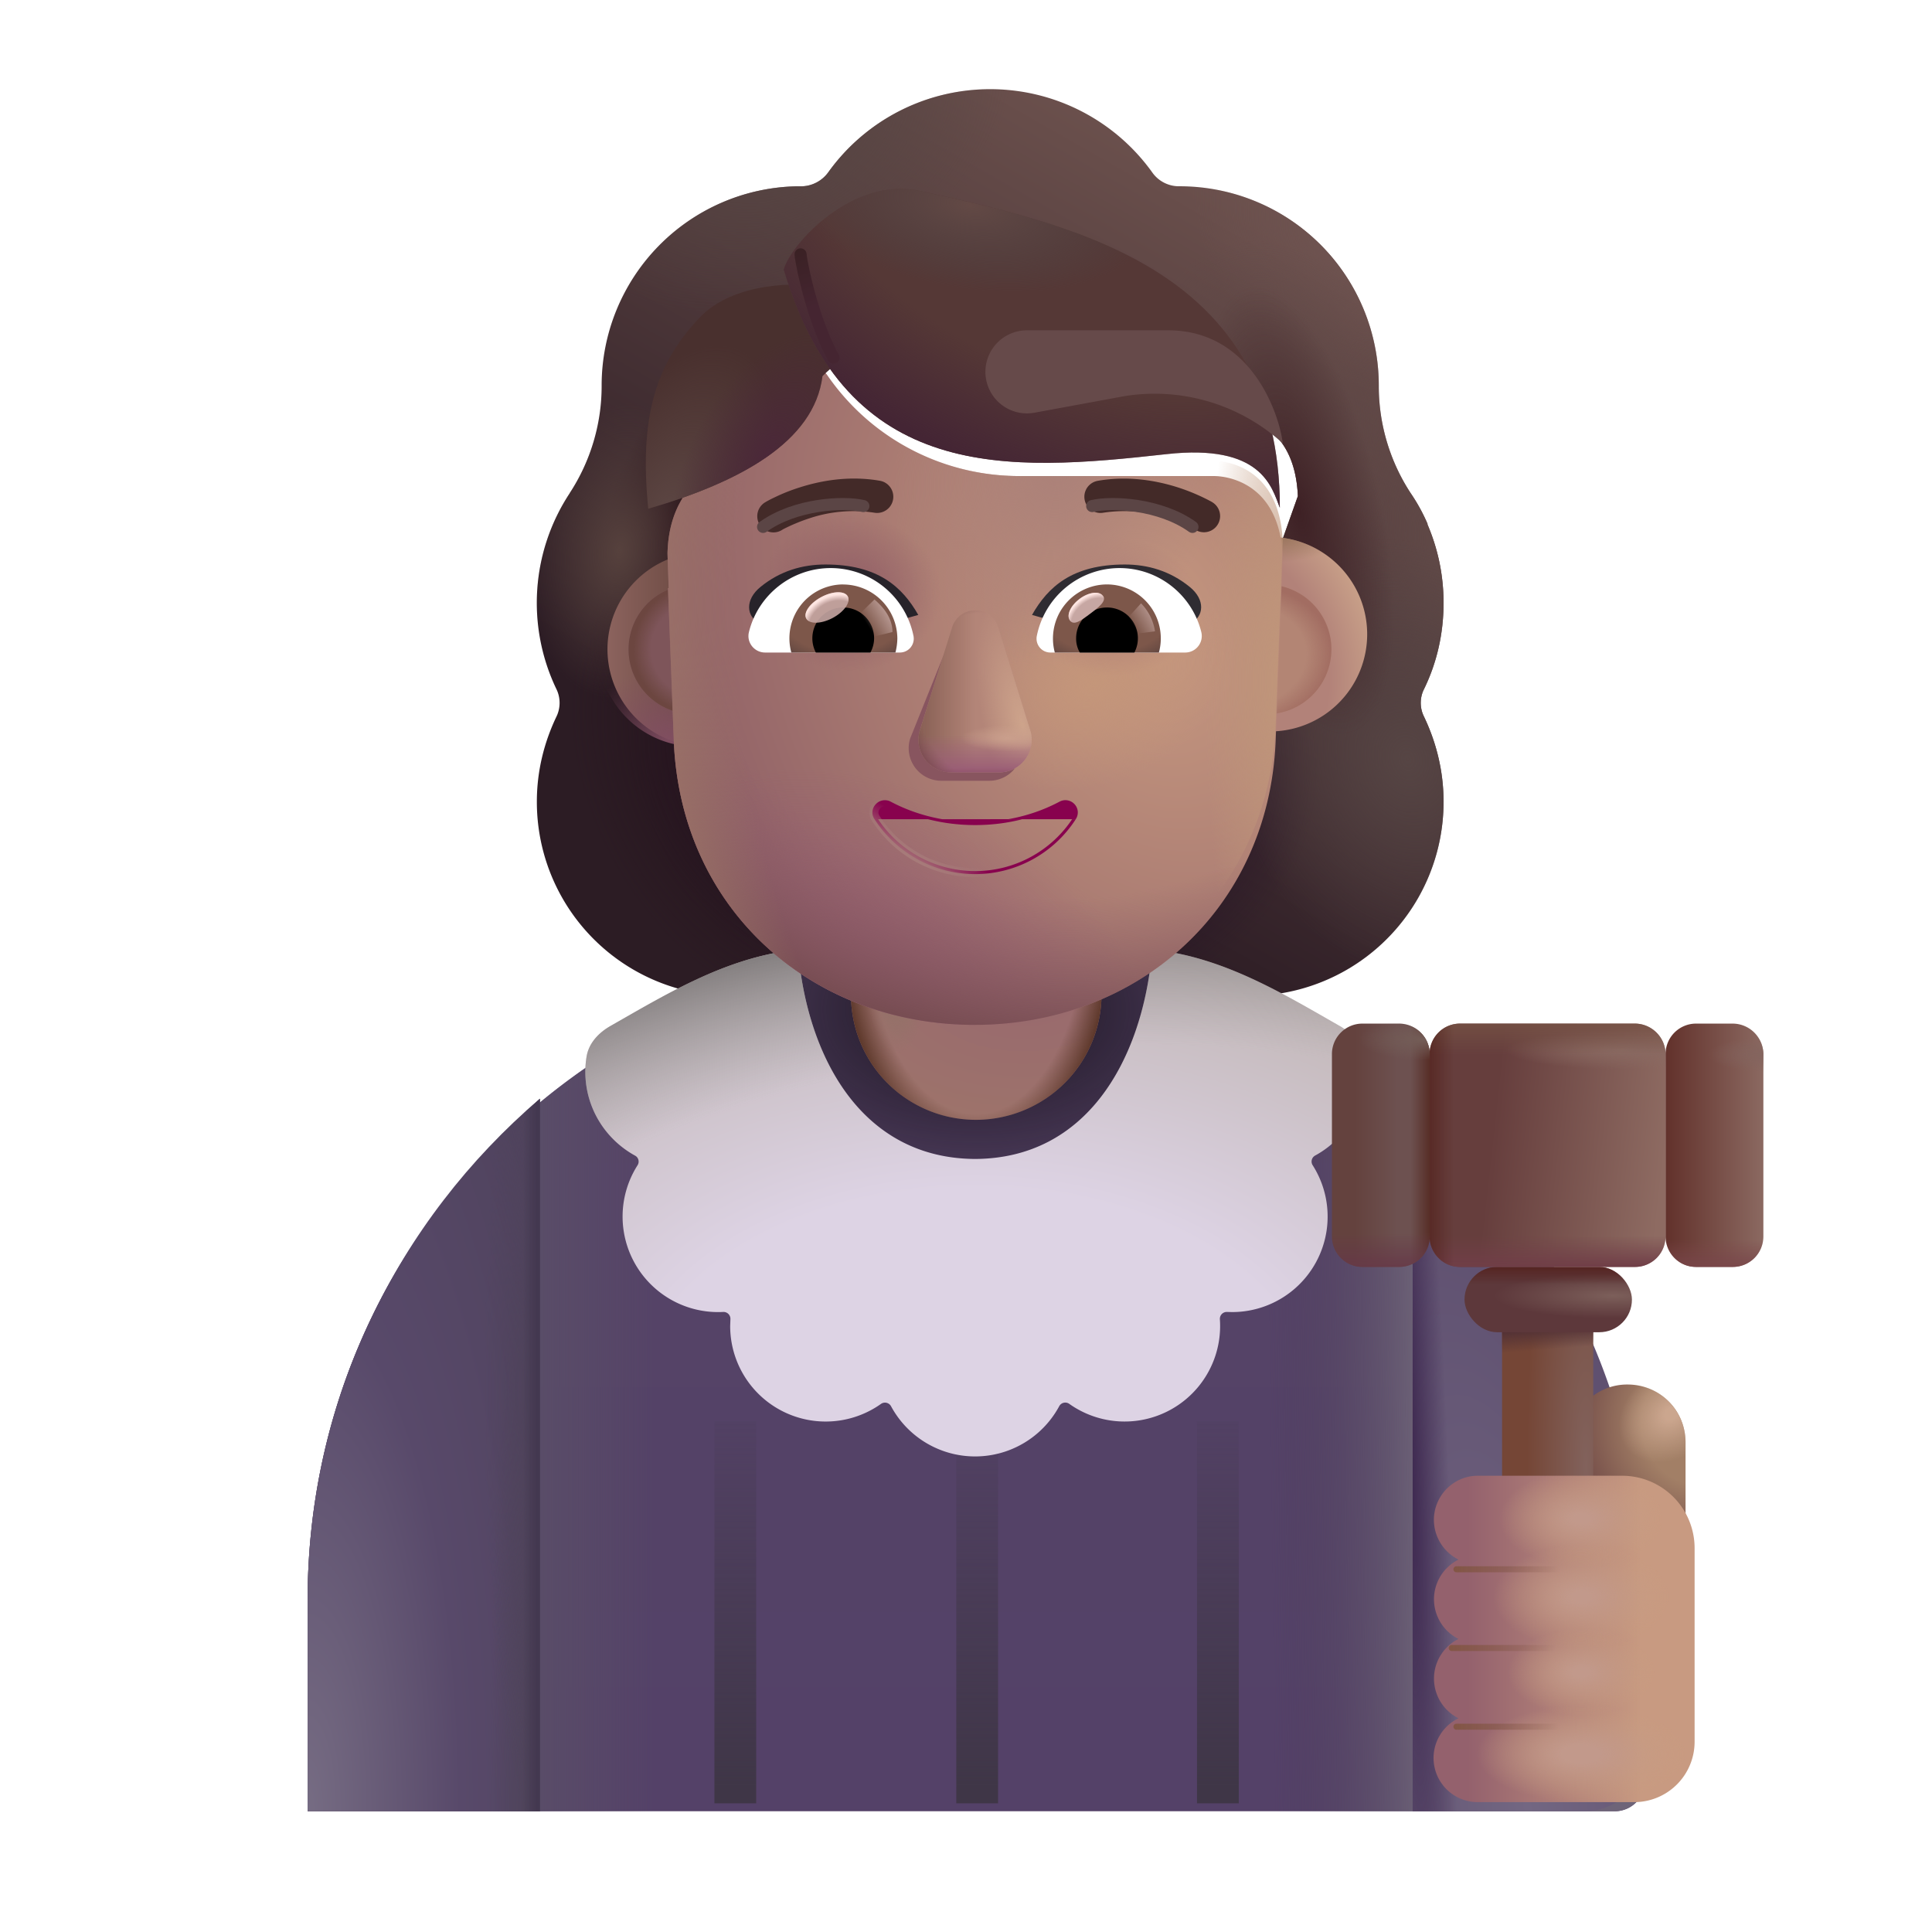 <svg xmlns="http://www.w3.org/2000/svg" fill="none" viewBox="0 0 32 32"><g fill-rule="evenodd" clip-rule="evenodd" filter="url(#svg-4c6e987a-f124-44ed-8d3a-388541181453-a)"><path fill="url(#svg-fe31d9fd-8316-4b1e-af32-bc320ea0c496-b)" d="M23.336 12.164c.213-.435.324-.92.324-1.426 0-.468-.096-.906-.268-1.306h.005a3 3 0 0 0-.281-.513l-.002-.003a3.24 3.24 0 0 1-.527-1.771v-.01a3.3 3.3 0 0 0-3.299-3.3.54.54 0 0 1-.455-.232 3.3 3.3 0 0 0-2.682-1.376 3.3 3.3 0 0 0-2.682 1.376.56.56 0 0 1-.455.233h-.085a3.3 3.3 0 0 0-3.214 3.299v.01a3.24 3.24 0 0 1-.527 1.77l-.002.005a3.3 3.3 0 0 0-.22 3.244c.07.142.07.314 0 .456-.203.425-.324.9-.324 1.407a3.213 3.213 0 0 0 3.218 3.218h8.582a3.213 3.213 0 0 0 3.218-3.219c0-.505-.121-.981-.324-1.406a.51.51 0 0 1 0-.456m-12.26-2.672h-.012l1.198 2.356c.124 2.802 1.217 0 3.889 0s3.836 3.119 3.96.316l1.136-3.197c-.054-1.245-.956-1.332-1.136-1.332h-3.22a3.86 3.86 0 0 1-3.19-1.673.264.264 0 0 0-.461.05l-.082.195a2.3 2.3 0 0 1-1.292 1.275c-.236.122-.79.49-.81 1.439l.01.306z"/><path fill="url(#svg-f631a49d-04d2-4093-b413-0c7b98bfe98f-c)" d="M23.336 12.164c.213-.435.324-.92.324-1.426 0-.468-.096-.906-.268-1.306h.005a3 3 0 0 0-.281-.513l-.002-.003a3.24 3.24 0 0 1-.527-1.771v-.01a3.3 3.3 0 0 0-3.299-3.3.54.54 0 0 1-.455-.232 3.3 3.3 0 0 0-2.682-1.376 3.3 3.3 0 0 0-2.682 1.376.56.56 0 0 1-.455.233h-.085a3.3 3.3 0 0 0-3.214 3.299v.01a3.24 3.24 0 0 1-.527 1.77l-.002.005a3.3 3.3 0 0 0-.22 3.244c.07.142.07.314 0 .456-.203.425-.324.9-.324 1.407a3.213 3.213 0 0 0 3.218 3.218h8.582a3.213 3.213 0 0 0 3.218-3.219c0-.505-.121-.981-.324-1.406a.51.51 0 0 1 0-.456m-12.26-2.672h-.012l1.198 2.356c.124 2.802 1.217 0 3.889 0s3.836 3.119 3.96.316l1.136-3.197c-.054-1.245-.956-1.332-1.136-1.332h-3.22a3.86 3.86 0 0 1-3.19-1.673.264.264 0 0 0-.461.05l-.082.195a2.3 2.3 0 0 1-1.292 1.275c-.236.122-.79.49-.81 1.439l.01.306z"/><path fill="url(#svg-bdf6a239-5286-4b77-94bd-1435f9614308-d)" d="M23.336 12.164c.213-.435.324-.92.324-1.426 0-.468-.096-.906-.268-1.306h.005a3 3 0 0 0-.281-.513l-.002-.003a3.24 3.24 0 0 1-.527-1.771v-.01a3.3 3.3 0 0 0-3.299-3.3.54.54 0 0 1-.455-.232 3.3 3.3 0 0 0-2.682-1.376 3.3 3.3 0 0 0-2.682 1.376.56.56 0 0 1-.455.233h-.085a3.3 3.3 0 0 0-3.214 3.299v.01a3.24 3.24 0 0 1-.527 1.77l-.002.005a3.3 3.3 0 0 0-.22 3.244c.07.142.07.314 0 .456-.203.425-.324.9-.324 1.407a3.213 3.213 0 0 0 3.218 3.218h8.582a3.213 3.213 0 0 0 3.218-3.219c0-.505-.121-.981-.324-1.406a.51.51 0 0 1 0-.456m-12.26-2.672h-.012l1.198 2.356c.124 2.802 1.217 0 3.889 0s3.836 3.119 3.96.316l1.136-3.197c-.054-1.245-.956-1.332-1.136-1.332h-3.22a3.86 3.86 0 0 1-3.19-1.673.264.264 0 0 0-.461.05l-.082.195a2.3 2.3 0 0 1-1.292 1.275c-.236.122-.79.49-.81 1.439l.01.306z"/><path fill="url(#svg-7f808146-1ddf-4d58-af73-4570f63a1d33-e)" d="M23.336 12.164c.213-.435.324-.92.324-1.426 0-.468-.096-.906-.268-1.306h.005a3 3 0 0 0-.281-.513l-.002-.003a3.24 3.24 0 0 1-.527-1.771v-.01a3.3 3.3 0 0 0-3.299-3.3.54.54 0 0 1-.455-.232 3.3 3.3 0 0 0-2.682-1.376 3.3 3.3 0 0 0-2.682 1.376.56.56 0 0 1-.455.233h-.085a3.3 3.3 0 0 0-3.214 3.299v.01a3.24 3.24 0 0 1-.527 1.77l-.002.005a3.3 3.3 0 0 0-.22 3.244c.07.142.07.314 0 .456-.203.425-.324.9-.324 1.407a3.213 3.213 0 0 0 3.218 3.218h8.582a3.213 3.213 0 0 0 3.218-3.219c0-.505-.121-.981-.324-1.406a.51.51 0 0 1 0-.456m-12.26-2.672h-.012l1.198 2.356c.124 2.802 1.217 0 3.889 0s3.836 3.119 3.96.316l1.136-3.197c-.054-1.245-.956-1.332-1.136-1.332h-3.22a3.86 3.86 0 0 1-3.19-1.673.264.264 0 0 0-.461.05l-.082.195a2.3 2.3 0 0 1-1.292 1.275c-.236.122-.79.49-.81 1.439l.01.306z"/><path fill="url(#svg-67497e90-1d05-4db1-922b-32462ec87417-f)" d="M23.336 12.164c.213-.435.324-.92.324-1.426 0-.468-.096-.906-.268-1.306h.005a3 3 0 0 0-.281-.513l-.002-.003a3.24 3.24 0 0 1-.527-1.771v-.01a3.3 3.3 0 0 0-3.299-3.3.54.54 0 0 1-.455-.232 3.3 3.3 0 0 0-2.682-1.376 3.3 3.3 0 0 0-2.682 1.376.56.56 0 0 1-.455.233h-.085a3.3 3.3 0 0 0-3.214 3.299v.01a3.24 3.24 0 0 1-.527 1.77l-.002.005a3.3 3.3 0 0 0-.22 3.244c.07.142.07.314 0 .456-.203.425-.324.9-.324 1.407a3.213 3.213 0 0 0 3.218 3.218h8.582a3.213 3.213 0 0 0 3.218-3.219c0-.505-.121-.981-.324-1.406a.51.51 0 0 1 0-.456m-12.26-2.672h-.012l1.198 2.356c.124 2.802 1.217 0 3.889 0s3.836 3.119 3.96.316l1.136-3.197c-.054-1.245-.956-1.332-1.136-1.332h-3.22a3.86 3.86 0 0 1-3.19-1.673.264.264 0 0 0-.461.05l-.082.195a2.3 2.3 0 0 1-1.292 1.275c-.236.122-.79.49-.81 1.439l.01.306z"/><path fill="url(#svg-c646c395-c2b5-4e61-b962-9068d4489c6a-g)" d="M23.336 12.164c.213-.435.324-.92.324-1.426 0-.468-.096-.906-.268-1.306h.005a3 3 0 0 0-.281-.513l-.002-.003a3.24 3.24 0 0 1-.527-1.771v-.01a3.3 3.3 0 0 0-3.299-3.3.54.54 0 0 1-.455-.232 3.3 3.3 0 0 0-2.682-1.376 3.3 3.3 0 0 0-2.682 1.376.56.56 0 0 1-.455.233h-.085a3.3 3.3 0 0 0-3.214 3.299v.01a3.24 3.24 0 0 1-.527 1.77l-.002.005a3.3 3.3 0 0 0-.22 3.244c.07.142.07.314 0 .456-.203.425-.324.9-.324 1.407a3.213 3.213 0 0 0 3.218 3.218h8.582a3.213 3.213 0 0 0 3.218-3.219c0-.505-.121-.981-.324-1.406a.51.51 0 0 1 0-.456m-12.26-2.672h-.012l1.198 2.356c.124 2.802 1.217 0 3.889 0s3.836 3.119 3.96.316l1.136-3.197c-.054-1.245-.956-1.332-1.136-1.332h-3.22a3.86 3.86 0 0 1-3.19-1.673.264.264 0 0 0-.461.05l-.082.195a2.3 2.3 0 0 1-1.292 1.275c-.236.122-.79.49-.81 1.439l.01.306z"/><path fill="url(#svg-58faf0fe-20a9-4a09-8049-cf7d3475ce5e-h)" d="M23.336 12.164c.213-.435.324-.92.324-1.426 0-.468-.096-.906-.268-1.306h.005a3 3 0 0 0-.281-.513l-.002-.003a3.24 3.24 0 0 1-.527-1.771v-.01a3.3 3.3 0 0 0-3.299-3.3.54.54 0 0 1-.455-.232 3.3 3.3 0 0 0-2.682-1.376 3.3 3.3 0 0 0-2.682 1.376.56.56 0 0 1-.455.233h-.085a3.3 3.3 0 0 0-3.214 3.299v.01a3.24 3.24 0 0 1-.527 1.77l-.002.005a3.3 3.3 0 0 0-.22 3.244c.07.142.07.314 0 .456-.203.425-.324.9-.324 1.407a3.213 3.213 0 0 0 3.218 3.218h8.582a3.213 3.213 0 0 0 3.218-3.219c0-.505-.121-.981-.324-1.406a.51.51 0 0 1 0-.456m-12.26-2.672h-.012l1.198 2.356c.124 2.802 1.217 0 3.889 0s3.836 3.119 3.96.316l1.136-3.197c-.054-1.245-.956-1.332-1.136-1.332h-3.22a3.86 3.86 0 0 1-3.19-1.673.264.264 0 0 0-.461.05l-.082.195a2.3 2.3 0 0 1-1.292 1.275c-.236.122-.79.49-.81 1.439l.01.306z"/><path fill="url(#svg-70c1f69a-f9bd-4958-8ba4-f1e818bfe865-i)" d="M23.336 12.164c.213-.435.324-.92.324-1.426 0-.468-.096-.906-.268-1.306h.005a3 3 0 0 0-.281-.513l-.002-.003a3.24 3.24 0 0 1-.527-1.771v-.01a3.3 3.3 0 0 0-3.299-3.3.54.54 0 0 1-.455-.232 3.3 3.3 0 0 0-2.682-1.376 3.3 3.3 0 0 0-2.682 1.376.56.56 0 0 1-.455.233h-.085a3.3 3.3 0 0 0-3.214 3.299v.01a3.24 3.24 0 0 1-.527 1.77l-.002.005a3.3 3.3 0 0 0-.22 3.244c.07.142.07.314 0 .456-.203.425-.324.9-.324 1.407a3.213 3.213 0 0 0 3.218 3.218h8.582a3.213 3.213 0 0 0 3.218-3.219c0-.505-.121-.981-.324-1.406a.51.51 0 0 1 0-.456m-12.26-2.672h-.012l1.198 2.356c.124 2.802 1.217 0 3.889 0s3.836 3.119 3.96.316l1.136-3.197c-.054-1.245-.956-1.332-1.136-1.332h-3.22a3.86 3.86 0 0 1-3.19-1.673.264.264 0 0 0-.461.05l-.082.195a2.3 2.3 0 0 1-1.292 1.275c-.236.122-.79.49-.81 1.439l.01.306z"/><path fill="url(#svg-d28a78cf-804d-4a7c-8397-4f5e423f60f2-j)" d="M23.336 12.164c.213-.435.324-.92.324-1.426 0-.468-.096-.906-.268-1.306h.005a3 3 0 0 0-.281-.513l-.002-.003a3.24 3.24 0 0 1-.527-1.771v-.01a3.3 3.3 0 0 0-3.299-3.3.54.54 0 0 1-.455-.232 3.3 3.3 0 0 0-2.682-1.376 3.3 3.3 0 0 0-2.682 1.376.56.56 0 0 1-.455.233h-.085a3.3 3.3 0 0 0-3.214 3.299v.01a3.24 3.24 0 0 1-.527 1.77l-.002.005a3.3 3.3 0 0 0-.22 3.244c.07.142.07.314 0 .456-.203.425-.324.9-.324 1.407a3.213 3.213 0 0 0 3.218 3.218h8.582a3.213 3.213 0 0 0 3.218-3.219c0-.505-.121-.981-.324-1.406a.51.51 0 0 1 0-.456m-12.26-2.672h-.012l1.198 2.356c.124 2.802 1.217 0 3.889 0s3.836 3.119 3.96.316l1.136-3.197c-.054-1.245-.956-1.332-1.136-1.332h-3.22a3.86 3.86 0 0 1-3.19-1.673.264.264 0 0 0-.461.05l-.082.195a2.3 2.3 0 0 1-1.292 1.275c-.236.122-.79.49-.81 1.439l.01.306z"/><path fill="url(#svg-a9bc787e-5c12-4268-9c3a-d91e9b961899-k)" d="M23.336 12.164c.213-.435.324-.92.324-1.426 0-.468-.096-.906-.268-1.306h.005a3 3 0 0 0-.281-.513l-.002-.003a3.24 3.24 0 0 1-.527-1.771v-.01a3.3 3.3 0 0 0-3.299-3.3.54.54 0 0 1-.455-.232 3.3 3.3 0 0 0-2.682-1.376 3.3 3.3 0 0 0-2.682 1.376.56.56 0 0 1-.455.233h-.085a3.3 3.3 0 0 0-3.214 3.299v.01a3.24 3.24 0 0 1-.527 1.77l-.002.005a3.3 3.3 0 0 0-.22 3.244c.07.142.07.314 0 .456-.203.425-.324.9-.324 1.407a3.213 3.213 0 0 0 3.218 3.218h8.582a3.213 3.213 0 0 0 3.218-3.219c0-.505-.121-.981-.324-1.406a.51.51 0 0 1 0-.456m-12.26-2.672h-.012l1.198 2.356c.124 2.802 1.217 0 3.889 0s3.836 3.119 3.96.316l1.136-3.197c-.054-1.245-.956-1.332-1.136-1.332h-3.22a3.86 3.86 0 0 1-3.19-1.673.264.264 0 0 0-.461.05l-.082.195a2.3 2.3 0 0 1-1.292 1.275c-.236.122-.79.49-.81 1.439l.01.306z"/><path fill="url(#svg-94133233-8d5c-4b93-9953-fb4a6322636b-l)" d="M23.336 12.164c.213-.435.324-.92.324-1.426 0-.468-.096-.906-.268-1.306h.005a3 3 0 0 0-.281-.513l-.002-.003a3.24 3.24 0 0 1-.527-1.771v-.01a3.3 3.3 0 0 0-3.299-3.3.54.54 0 0 1-.455-.232 3.3 3.3 0 0 0-2.682-1.376 3.3 3.3 0 0 0-2.682 1.376.56.56 0 0 1-.455.233h-.085a3.3 3.3 0 0 0-3.214 3.299v.01a3.24 3.24 0 0 1-.527 1.77l-.002.005a3.3 3.3 0 0 0-.22 3.244c.07.142.07.314 0 .456-.203.425-.324.9-.324 1.407a3.213 3.213 0 0 0 3.218 3.218h8.582a3.213 3.213 0 0 0 3.218-3.219c0-.505-.121-.981-.324-1.406a.51.51 0 0 1 0-.456m-12.26-2.672h-.012l1.198 2.356c.124 2.802 1.217 0 3.889 0s3.836 3.119 3.96.316l1.136-3.197c-.054-1.245-.956-1.332-1.136-1.332h-3.22a3.86 3.86 0 0 1-3.19-1.673.264.264 0 0 0-.461.05l-.082.195a2.3 2.3 0 0 1-1.292 1.275c-.236.122-.79.49-.81 1.439l.01.306z"/><path fill="url(#svg-b3484859-91aa-4b5d-99aa-31e06e45f517-m)" d="M23.336 12.164c.213-.435.324-.92.324-1.426 0-.468-.096-.906-.268-1.306h.005a3 3 0 0 0-.281-.513l-.002-.003a3.24 3.24 0 0 1-.527-1.771v-.01a3.3 3.3 0 0 0-3.299-3.3.54.54 0 0 1-.455-.232 3.3 3.3 0 0 0-2.682-1.376 3.3 3.3 0 0 0-2.682 1.376.56.56 0 0 1-.455.233h-.085a3.3 3.3 0 0 0-3.214 3.299v.01a3.24 3.24 0 0 1-.527 1.77l-.002.005a3.3 3.3 0 0 0-.22 3.244c.07.142.07.314 0 .456-.203.425-.324.9-.324 1.407a3.213 3.213 0 0 0 3.218 3.218h8.582a3.213 3.213 0 0 0 3.218-3.219c0-.505-.121-.981-.324-1.406a.51.51 0 0 1 0-.456m-12.26-2.672h-.012l1.198 2.356c.124 2.802 1.217 0 3.889 0s3.836 3.119 3.96.316l1.136-3.197c-.054-1.245-.956-1.332-1.136-1.332h-3.22a3.86 3.86 0 0 1-3.19-1.673.264.264 0 0 0-.461.05l-.082.195a2.3 2.3 0 0 1-1.292 1.275c-.236.122-.79.49-.81 1.439l.01.306z"/></g><path fill="url(#svg-c9575fce-d4f0-4bf0-a7f2-4400e0065a1c-n)" d="M16.094 15.718c-6.115 0-10.999 4.728-10.999 10.791V30h21.65a.5.5 0 0 0 .5-.5v-2.99c0-6.063-5.037-10.791-11.151-10.791"/><path fill="url(#svg-6d1239b2-f6fb-48b4-bbc3-64ebc6e8b081-o)" d="M16.094 15.718c-6.115 0-10.999 4.728-10.999 10.791V30h21.65a.5.5 0 0 0 .5-.5v-2.99c0-6.063-5.037-10.791-11.151-10.791"/><path fill="url(#svg-42280772-6cef-48d9-bbeb-f4ea7e8fcb85-p)" d="M16.094 15.718c-6.115 0-10.999 4.728-10.999 10.791V30h21.65a.5.5 0 0 0 .5-.5v-2.99c0-6.063-5.037-10.791-11.151-10.791"/><path fill="url(#svg-c80e1668-270e-42b6-806c-5d2b3d69d228-q)" d="M16.094 15.718c-6.115 0-10.999 4.728-10.999 10.791V30h21.65a.5.5 0 0 0 .5-.5v-2.99c0-6.063-5.037-10.791-11.151-10.791"/><path fill="url(#svg-3764bc7f-cd5b-4e7d-8bd5-f03c20355b0f-r)" d="M8.943 30V18.198c-2.356 2.01-3.848 4.986-3.848 8.31V30z"/><path fill="url(#svg-5743988c-eb60-4d17-8999-f45c4ee923a7-s)" d="M8.943 30V18.198c-2.356 2.01-3.848 4.986-3.848 8.31V30z"/><path fill="url(#svg-0986ca3f-a9ac-47e1-9400-831d192d2e69-t)" d="M8.943 30V18.198c-2.356 2.01-3.848 4.986-3.848 8.31V30z"/><path fill="url(#svg-988be2f4-3d3f-4977-b8ea-afcc895a1770-u)" d="M8.943 30V18.198c-2.356 2.01-3.848 4.986-3.848 8.31V30z"/><path fill="url(#svg-57a9c385-dc20-4507-ab83-b88fd60984f4-v)" d="M23.398 30V18.198c2.355 2.01 3.848 4.986 3.848 8.31V29a1 1 0 0 1-1 1z"/><path fill="url(#svg-9f8ef8e6-ee6b-459a-a92d-81ad9f19ecbc-w)" d="M23.398 30V18.198c2.355 2.01 3.848 4.986 3.848 8.31V29a1 1 0 0 1-1 1z"/><path fill="url(#svg-669e9a2c-347d-4bd5-be02-ab041efb09f9-x)" d="M16.17 18.548a2.07 2.07 0 0 1-2.075-2.075v-2.58a2.07 2.07 0 0 1 2.075-2.064c1.149 0 2.075.927 2.075 2.075v2.579a2.083 2.083 0 0 1-2.075 2.065"/><path fill="url(#svg-28082b67-fa33-45fe-8d47-321ebda2b6f4-y)" d="M16.17 18.548a2.07 2.07 0 0 1-2.075-2.075v-2.58a2.07 2.07 0 0 1 2.075-2.064c1.149 0 2.075.927 2.075 2.075v2.579a2.083 2.083 0 0 1-2.075 2.065"/><path fill="url(#svg-77a78b93-3d49-4d9a-a4f4-9ff37800d443-z)" d="M16.17 18.548a2.07 2.07 0 0 1-2.075-2.075v-2.58a2.07 2.07 0 0 1 2.075-2.064c1.149 0 2.075.927 2.075 2.075v2.579a2.083 2.083 0 0 1-2.075 2.065"/><path fill="url(#svg-3702d8fd-788b-4424-8c43-54bebce5b5aa-A)" d="M26.959 22.932c.532 0 .959.427.959.959v2.188H26.01v-2.188a.94.94 0 0 1 .948-.959"/><path fill="url(#svg-be7a1ee8-9ae2-4e99-8b35-c8b57db2f519-B)" d="M26.959 22.932c.532 0 .959.427.959.959v2.188H26.01v-2.188a.94.94 0 0 1 .948-.959"/><path fill="url(#svg-26c3c00b-f777-4f54-882b-e8882226a45a-C)" d="M24.879 21.07v6.427h1.51V21.07z"/><path fill="url(#svg-e7abd51a-6a08-4508-b4af-a6444d750234-D)" d="M24.879 21.07v6.427h1.51V21.07z"/><g filter="url(#svg-dd87e320-0eb3-45ec-ab1c-3f5982db2ea8-E)"><path fill="url(#svg-f32143fc-1e66-4620-a218-5aa0d2230db3-F)" d="M23.6 25.325c0-.401.325-.732.726-.732h2.392a1.2 1.2 0 0 1 1.2 1.2v3.206a1 1 0 0 1-1 1h-2.592a.731.731 0 0 1-.319-1.389.735.735 0 0 1 0-1.314.735.735 0 0 1 0-1.314.74.74 0 0 1-.407-.657"/><path fill="url(#svg-0c832611-12ff-4893-84a7-81524960433b-G)" d="M23.6 25.325c0-.401.325-.732.726-.732h2.392a1.2 1.2 0 0 1 1.2 1.2v3.206a1 1 0 0 1-1 1h-2.592a.731.731 0 0 1-.319-1.389.735.735 0 0 1 0-1.314.735.735 0 0 1 0-1.314.74.74 0 0 1-.407-.657"/><path fill="url(#svg-9e9d15c4-0a31-4735-8936-4b022c082d7a-H)" d="M23.6 25.325c0-.401.325-.732.726-.732h2.392a1.2 1.2 0 0 1 1.2 1.2v3.206a1 1 0 0 1-1 1h-2.592a.731.731 0 0 1-.319-1.389.735.735 0 0 1 0-1.314.735.735 0 0 1 0-1.314.74.74 0 0 1-.407-.657"/><path fill="url(#svg-b70bed13-7562-44d7-909b-68189a71db2b-I)" d="M23.6 25.325c0-.401.325-.732.726-.732h2.392a1.2 1.2 0 0 1 1.2 1.2v3.206a1 1 0 0 1-1 1h-2.592a.731.731 0 0 1-.319-1.389.735.735 0 0 1 0-1.314.735.735 0 0 1 0-1.314.74.74 0 0 1-.407-.657"/><path fill="url(#svg-b19db539-3d5a-4e76-8528-6ed9b730878d-J)" d="M23.6 25.325c0-.401.325-.732.726-.732h2.392a1.2 1.2 0 0 1 1.2 1.2v3.206a1 1 0 0 1-1 1h-2.592a.731.731 0 0 1-.319-1.389.735.735 0 0 1 0-1.314.735.735 0 0 1 0-1.314.74.74 0 0 1-.407-.657"/></g><rect width="2.773" height="1.082" x="24.257" y="20.984" fill="url(#svg-d785adb7-6f68-40f4-b344-705987cb8e47-K)" rx=".541"/><rect width="2.773" height="1.082" x="24.257" y="20.984" fill="url(#svg-51b4c529-3b19-47c3-a93c-d19c882928d2-L)" rx=".541"/><g filter="url(#svg-e1c20299-4237-4047-a5e8-35773c26ffc4-M)"><path fill="url(#svg-4e16aeaf-2630-4151-ac9f-3c230eba2b2a-N)" d="M15.839 23.543h.692v6.326h-.692z"/></g><g filter="url(#svg-81eea017-68d7-443d-b93e-d1c65b72a873-O)"><path fill="url(#svg-8a6b9622-c39e-421b-8d61-13ac81cc2e67-P)" d="M11.833 23.543h.692v6.326h-.692z"/></g><g filter="url(#svg-35164944-097a-4c47-a5fa-8c20b5a4106a-Q)"><path fill="url(#svg-ace4956c-b0c3-4bb5-8e6f-d9ec555d5e10-R)" d="M19.826 23.543h.692v6.326h-.692z"/></g><g filter="url(#svg-b07a4fd5-2e11-4ccf-85e1-e51711ab5b41-S)"><path stroke="url(#svg-f61d4978-f210-4e99-82c0-a9b466d07f07-T)" stroke-linecap="round" stroke-width=".1" d="M24.123 25.992h1.797"/></g><g filter="url(#svg-633e1c9d-aa01-4a7c-a804-cb36d931e398-U)"><path stroke="url(#svg-40e9b4df-fdab-422a-a87b-25ed418bcf24-V)" stroke-linecap="round" stroke-width=".1" d="M24.045 27.296h1.797"/></g><g filter="url(#svg-299ddcb4-3cad-4021-b03d-6b76af223a79-W)"><path stroke="url(#svg-600f0732-2923-44d1-8817-c265065f84e4-X)" stroke-linecap="round" stroke-width=".1" d="M24.123 28.6h1.797"/></g><g filter="url(#svg-2556da44-711c-4944-a46c-fc4b4c803417-Y)"><path fill="url(#svg-8d49bca4-14b5-48e7-b858-d25aec0ce13e-Z)" d="M13.237 16.078a.196.196 0 0 0-.221-.175c-1.073.162-1.98.713-2.909 1.243-.195.112-.357.285-.392.508q-.02.12-.02.248c0 .599.333 1.12.824 1.389.057.03.076.104.041.159a1.582 1.582 0 0 0 1.419 2.43.114.114 0 0 1 .119.12l-.004.113a1.582 1.582 0 0 0 2.498 1.29.114.114 0 0 1 .166.038 1.582 1.582 0 0 0 2.786 0 .114.114 0 0 1 .166-.039A1.582 1.582 0 0 0 20.205 22a.114.114 0 0 1 .118-.12l.084.002a1.582 1.582 0 0 0 1.335-2.432.113.113 0 0 1 .04-.16 1.58 1.58 0 0 0 .805-1.636c-.035-.223-.197-.396-.392-.508-.928-.53-1.836-1.08-2.909-1.243a.196.196 0 0 0-.221.175c-.19 1.637-1.06 3.259-2.914 3.268-1.854-.01-2.725-1.631-2.914-3.268"/><path fill="url(#svg-861c8b91-3d91-4966-8339-16aa32abe024-aa)" d="M13.237 16.078a.196.196 0 0 0-.221-.175c-1.073.162-1.98.713-2.909 1.243-.195.112-.357.285-.392.508q-.02.12-.02.248c0 .599.333 1.12.824 1.389.057.03.076.104.041.159a1.582 1.582 0 0 0 1.419 2.43.114.114 0 0 1 .119.12l-.004.113a1.582 1.582 0 0 0 2.498 1.29.114.114 0 0 1 .166.038 1.582 1.582 0 0 0 2.786 0 .114.114 0 0 1 .166-.039A1.582 1.582 0 0 0 20.205 22a.114.114 0 0 1 .118-.12l.084.002a1.582 1.582 0 0 0 1.335-2.432.113.113 0 0 1 .04-.16 1.58 1.58 0 0 0 .805-1.636c-.035-.223-.197-.396-.392-.508-.928-.53-1.836-1.08-2.909-1.243a.196.196 0 0 0-.221.175c-.19 1.637-1.06 3.259-2.914 3.268-1.854-.01-2.725-1.631-2.914-3.268"/></g><path fill="url(#svg-989ce18d-369f-40d5-a270-c6a053348c1a-ab)" d="M27.083 16.954h-2.901a.505.505 0 0 0-.504.504v3.022c0 .272.222.504.504.504h2.9a.505.505 0 0 0 .505-.504v-3.022a.51.51 0 0 0-.504-.504"/><path fill="url(#svg-fe5bbf8d-a647-48fa-8afc-ff679f3042c7-ac)" d="M27.083 16.954h-2.901a.505.505 0 0 0-.504.504v3.022c0 .272.222.504.504.504h2.9a.505.505 0 0 0 .505-.504v-3.022a.51.51 0 0 0-.504-.504"/><path fill="url(#svg-b73ae0cf-8508-4b59-bb82-11bde9c3bd05-ad)" d="M27.083 16.954h-2.901a.505.505 0 0 0-.504.504v3.022c0 .272.222.504.504.504h2.9a.505.505 0 0 0 .505-.504v-3.022a.51.51 0 0 0-.504-.504"/><path fill="url(#svg-cfd61798-7e95-4984-9136-014bd1b4adbe-ae)" d="M27.083 16.954h-2.901a.505.505 0 0 0-.504.504v3.022c0 .272.222.504.504.504h2.9a.505.505 0 0 0 .505-.504v-3.022a.51.51 0 0 0-.504-.504"/><path fill="url(#svg-57382825-56ef-4288-b838-570f9f97dcb3-af)" d="M27.083 16.954h-2.901a.505.505 0 0 0-.504.504v3.022c0 .272.222.504.504.504h2.9a.505.505 0 0 0 .505-.504v-3.022a.51.51 0 0 0-.504-.504"/><path fill="url(#svg-c1d7e621-5223-41de-a46c-a5f4aa03914a-ag)" d="M23.178 16.954h-.613a.505.505 0 0 0-.504.504v3.022c0 .272.222.504.504.504h.613a.505.505 0 0 0 .503-.504v-3.022a.51.51 0 0 0-.503-.504"/><path fill="url(#svg-85b2909d-93d7-4680-b41c-14534c5bfd8b-ah)" d="M23.178 16.954h-.613a.505.505 0 0 0-.504.504v3.022c0 .272.222.504.504.504h.613a.505.505 0 0 0 .503-.504v-3.022a.51.51 0 0 0-.503-.504"/><path fill="url(#svg-8ba01d26-4037-4ef4-917c-aa5380869327-ai)" d="M23.178 16.954h-.613a.505.505 0 0 0-.504.504v3.022c0 .272.222.504.504.504h.613a.505.505 0 0 0 .503-.504v-3.022a.51.51 0 0 0-.503-.504"/><path fill="url(#svg-7f37e080-4a2e-49fd-bf4c-af8bfa0573b6-aj)" d="M23.178 16.954h-.613a.505.505 0 0 0-.504.504v3.022c0 .272.222.504.504.504h.613a.505.505 0 0 0 .503-.504v-3.022a.51.51 0 0 0-.503-.504"/><path fill="url(#svg-5f391e71-acbf-4fab-90fd-66058da42e9a-ak)" d="M28.704 16.954h-.614a.505.505 0 0 0-.503.504v3.022c0 .272.221.504.503.504h.613a.505.505 0 0 0 .504-.504v-3.022a.51.51 0 0 0-.504-.504"/><path fill="url(#svg-f0235896-4d1a-4dc7-af01-df9398111a45-al)" d="M28.704 16.954h-.614a.505.505 0 0 0-.503.504v3.022c0 .272.221.504.503.504h.613a.505.505 0 0 0 .504-.504v-3.022a.51.51 0 0 0-.504-.504"/><path fill="url(#svg-d6f27509-ec26-4a25-b7d5-5ae457d9f704-am)" d="M28.704 16.954h-.614a.505.505 0 0 0-.503.504v3.022c0 .272.221.504.503.504h.613a.505.505 0 0 0 .504-.504v-3.022a.51.51 0 0 0-.504-.504"/><path fill="url(#svg-a948e123-1562-49d5-ab86-6efc38b46f75-an)" d="M16.54 15.535c.25.01.51.03.77.05-.26-.02-.51-.04-.77-.05"/><path fill="url(#svg-cace84c8-936d-437c-ae54-dc36ae9a4000-ao)" d="M16.21 15.535h-.04c.1 0 .19 0 .29.01-.08-.01-.17-.01-.25-.01"/><g filter="url(#svg-885f43a4-0a47-4817-919e-5ca093cdb808-ap)"><path fill="url(#svg-fc02a547-a32b-43ac-b19b-963be2e7bb77-aq)" d="M11.465 12.364a1.61 1.61 0 1 0 0-3.218 1.61 1.61 0 0 0 0 3.218"/></g><path fill="url(#svg-ef3e32f2-fbed-46f8-afde-118733cabb76-ar)" d="M11.465 12.364a1.61 1.61 0 1 0 0-3.218 1.61 1.61 0 0 0 0 3.218"/><g filter="url(#svg-c72869d0-6d5b-4ed6-a6e4-4e51dfe486f1-as)"><path fill="url(#svg-02dde269-ff4e-4a92-af05-6ad997c7f302-at)" d="M20.978 12.364a1.61 1.61 0 1 0 0-3.218 1.61 1.61 0 0 0 0 3.218"/><path fill="url(#svg-f43349da-77c4-4627-9a70-94e3ece343b3-au)" d="M20.978 12.364a1.61 1.61 0 1 0 0-3.218 1.61 1.61 0 0 0 0 3.218"/></g><g filter="url(#svg-ee48b4e7-a23a-4698-8d11-ade469e6a734-av)"><path fill="#B38574" d="M20.978 11.829a1.074 1.074 0 1 0 0-2.148 1.074 1.074 0 0 0 0 2.148"/><path fill="url(#svg-73e95dc0-688b-45e5-827a-09cfdd07771e-aw)" d="M20.978 11.829a1.074 1.074 0 1 0 0-2.148 1.074 1.074 0 0 0 0 2.148"/></g><g filter="url(#svg-eac790f7-0348-46ff-bd49-3c32bb58af8c-ax)"><path fill="#7E555A" d="M11.485 11.829a1.074 1.074 0 1 0 0-2.148 1.074 1.074 0 0 0 0 2.148"/><path fill="url(#svg-ff41a97c-08ca-4726-b0bd-80be8458795a-ay)" d="M11.485 11.829a1.074 1.074 0 1 0 0-2.148 1.074 1.074 0 0 0 0 2.148"/></g><g filter="url(#svg-df4c2ebc-922e-4437-aee2-d5f1deccba82-az)"><path fill="url(#svg-cd64dbd5-b7cc-4efe-bc36-2e9d972a57bf-aA)" d="M11.064 9.492h.012l-.01-.265-.01-.306c.02-.95.574-1.316.81-1.439l.05-.02q.029-.013.052-.02a2.3 2.3 0 0 0 1.19-1.235l.082-.194a.264.264 0 0 1 .461-.051 3.86 3.86 0 0 0 3.19 1.673h3.22c.18 0 1.082.087 1.135 1.332l-.118 3.073c-.124 2.803-2.312 4.685-4.984 4.685-2.671 0-4.86-1.882-4.983-4.685z"/><path fill="url(#svg-960d3221-48d0-4ad4-8aef-7aaaebe11c7c-aB)" d="M11.064 9.492h.012l-.01-.265-.01-.306c.02-.95.574-1.316.81-1.439l.05-.02q.029-.013.052-.02a2.3 2.3 0 0 0 1.19-1.235l.082-.194a.264.264 0 0 1 .461-.051 3.86 3.86 0 0 0 3.19 1.673h3.22c.18 0 1.082.087 1.135 1.332l-.118 3.073c-.124 2.803-2.312 4.685-4.984 4.685-2.671 0-4.86-1.882-4.983-4.685z"/><path fill="url(#svg-47ba0646-af51-4df4-836e-840893cdfd5f-aC)" d="M11.064 9.492h.012l-.01-.265-.01-.306c.02-.95.574-1.316.81-1.439l.05-.02q.029-.013.052-.02a2.3 2.3 0 0 0 1.19-1.235l.082-.194a.264.264 0 0 1 .461-.051 3.86 3.86 0 0 0 3.19 1.673h3.22c.18 0 1.082.087 1.135 1.332l-.118 3.073c-.124 2.803-2.312 4.685-4.984 4.685-2.671 0-4.86-1.882-4.983-4.685z"/><path fill="url(#svg-ef1c2146-29de-4d46-b914-9939fd9eec4c-aD)" d="M11.064 9.492h.012l-.01-.265-.01-.306c.02-.95.574-1.316.81-1.439l.05-.02q.029-.013.052-.02a2.3 2.3 0 0 0 1.19-1.235l.082-.194a.264.264 0 0 1 .461-.051 3.86 3.86 0 0 0 3.19 1.673h3.22c.18 0 1.082.087 1.135 1.332l-.118 3.073c-.124 2.803-2.312 4.685-4.984 4.685-2.671 0-4.86-1.882-4.983-4.685z"/><path fill="url(#svg-6f7cff58-e08f-4e68-af40-2134f21d744d-aE)" d="M11.064 9.492h.012l-.01-.265-.01-.306c.02-.95.574-1.316.81-1.439l.05-.02q.029-.013.052-.02a2.3 2.3 0 0 0 1.19-1.235l.082-.194a.264.264 0 0 1 .461-.051 3.86 3.86 0 0 0 3.19 1.673h3.22c.18 0 1.082.087 1.135 1.332l-.118 3.073c-.124 2.803-2.312 4.685-4.984 4.685-2.671 0-4.86-1.882-4.983-4.685z"/><path fill="url(#svg-43a82c4e-f23e-442e-9b8a-652611535964-aF)" d="M11.064 9.492h.012l-.01-.265-.01-.306c.02-.95.574-1.316.81-1.439l.05-.02q.029-.013.052-.02a2.3 2.3 0 0 0 1.19-1.235l.082-.194a.264.264 0 0 1 .461-.051 3.86 3.86 0 0 0 3.19 1.673h3.22c.18 0 1.082.087 1.135 1.332l-.118 3.073c-.124 2.803-2.312 4.685-4.984 4.685-2.671 0-4.86-1.882-4.983-4.685z"/><path fill="url(#svg-7dd7ea03-aa35-4945-b796-0ef58e7d7352-aG)" d="M11.064 9.492h.012l-.01-.265-.01-.306c.02-.95.574-1.316.81-1.439l.05-.02q.029-.013.052-.02a2.3 2.3 0 0 0 1.19-1.235l.082-.194a.264.264 0 0 1 .461-.051 3.86 3.86 0 0 0 3.19 1.673h3.22c.18 0 1.082.087 1.135 1.332l-.118 3.073c-.124 2.803-2.312 4.685-4.984 4.685-2.671 0-4.86-1.882-4.983-4.685z"/><path fill="url(#svg-098ecf38-e795-4cd6-9195-0f1087f5a77e-aH)" d="M11.064 9.492h.012l-.01-.265-.01-.306c.02-.95.574-1.316.81-1.439l.05-.02q.029-.013.052-.02a2.3 2.3 0 0 0 1.19-1.235l.082-.194a.264.264 0 0 1 .461-.051 3.86 3.86 0 0 0 3.19 1.673h3.22c.18 0 1.082.087 1.135 1.332l-.118 3.073c-.124 2.803-2.312 4.685-4.984 4.685-2.671 0-4.86-1.882-4.983-4.685z"/></g><path fill="url(#svg-81d6b375-d050-4532-a705-019ae49b7aad-aI)" d="M11.064 9.492h.012l-.01-.265-.01-.306c.02-.95.574-1.316.81-1.439l.05-.02q.029-.013.052-.02a2.3 2.3 0 0 0 1.19-1.235l.082-.194a.264.264 0 0 1 .461-.051 3.86 3.86 0 0 0 3.19 1.673h3.22c.18 0 1.082.087 1.135 1.332l-.118 3.073c-.124 2.803-2.312 4.685-4.984 4.685-2.671 0-4.86-1.882-4.983-4.685z"/><g filter="url(#svg-afaf8e10-46fc-44ab-a916-b930557ce64b-aJ)"><path fill="#88555F" d="m15.758 10.532-.683 1.7a.54.54 0 0 0 .52.7h.787a.54.54 0 0 0 .52-.7l-.531-1.7c-.114-.377-.493-.377-.613 0"/></g><g filter="url(#svg-0af59a6c-2557-428e-b2c8-8e74924ab0a6-aK)"><path fill="#B38578" d="m15.769 10.394-.532 1.7a.54.54 0 0 0 .52.699h.787a.54.54 0 0 0 .52-.7l-.53-1.7c-.114-.376-.646-.376-.765 0"/><path fill="url(#svg-2fd7b8c2-c725-4eb9-8a0a-bec75687ac3f-aL)" d="m15.769 10.394-.532 1.7a.54.54 0 0 0 .52.699h.787a.54.54 0 0 0 .52-.7l-.53-1.7c-.114-.376-.646-.376-.765 0"/><path fill="url(#svg-fe2c2065-f618-49c2-93ee-8951155b20c7-aM)" d="m15.769 10.394-.532 1.7a.54.54 0 0 0 .52.699h.787a.54.54 0 0 0 .52-.7l-.53-1.7c-.114-.376-.646-.376-.765 0"/><path fill="url(#svg-363d7168-7609-47eb-a139-5553778d751c-aN)" d="m15.769 10.394-.532 1.7a.54.54 0 0 0 .52.699h.787a.54.54 0 0 0 .52-.7l-.53-1.7c-.114-.376-.646-.376-.765 0"/><path fill="url(#svg-28d22981-6f0a-4def-9212-0a24d5d00e7a-aO)" d="m15.769 10.394-.532 1.7a.54.54 0 0 0 .52.699h.787a.54.54 0 0 0 .52-.7l-.53-1.7c-.114-.376-.646-.376-.765 0"/></g><path fill="url(#svg-947f8600-7739-4785-9395-e91b53c9543c-aP)" d="m15.769 10.394-.532 1.7a.54.54 0 0 0 .52.699h.787a.54.54 0 0 0 .52-.7l-.53-1.7c-.114-.376-.646-.376-.765 0"/><path fill="url(#svg-927f1512-7aa7-45ca-ad6a-3766377a68c9-aQ)" d="m15.769 10.394-.532 1.7a.54.54 0 0 0 .52.699h.787a.54.54 0 0 0 .52-.7l-.53-1.7c-.114-.376-.646-.376-.765 0"/><path fill="#88024E" stroke="url(#svg-b90954c9-8c30-41bc-bfed-c8f962a6d231-aR)" stroke-width=".1" d="M17.818 13.568a.2.2 0 0 0-.022-.25.205.205 0 0 0-.247-.04c-.404.215-.88.338-1.398.338-.513 0-.994-.123-1.398-.338a.204.204 0 0 0-.248.043.196.196 0 0 0-.02.248m3.333 0-.042-.028.042.027Zm0 0a1.982 1.982 0 0 1-3.333 0m0 0 .041-.028m-.041.027.041-.027m0 0a1.932 1.932 0 0 0 3.25 0c.088-.136-.063-.293-.203-.22-.412.22-.896.345-1.422.345-.52 0-1.01-.125-1.422-.344-.14-.073-.291.088-.203.219Z"/><g filter="url(#svg-0272e178-76fa-4374-8823-964e138a1c12-aS)"><path fill="#2F2C32" d="M17.293 10.186c.265-.467.669-.836 1.537-.836.38 0 .747.105 1.073.369.27.217.233.495.025.6l-.556.316c-.652-.21-1.373-.239-2.079-.45"/></g><g filter="url(#svg-4b7062e7-7059-4895-ac67-052fdf07ad9a-aT)"><path fill="#27232A" d="M15.01 10.186c-.266-.467-.67-.836-1.538-.836-.38 0-.747.105-1.073.369-.269.217-.233.495-.025.6l.556.316c.652-.21 1.373-.239 2.08-.45"/></g><g filter="url(#svg-da1ffd6f-9e5b-473a-9796-8ea92fbd304d-aU)"><path fill="#432A28" d="m12.753 8.977-.004.003a.268.268 0 0 1-.276-.46l.002-.001.003-.002.01-.006a2 2 0 0 1 .148-.076 3 3 0 0 1 .41-.162c.34-.109.815-.2 1.328-.11a.268.268 0 1 1-.093.529 2.3 2.3 0 0 0-1.072.092 3 3 0 0 0-.434.18z"/></g><g filter="url(#svg-ae23f7fe-5f1e-4851-a5f9-d8c45397b768-aV)"><path fill="#432A28" fill-rule="evenodd" d="m19.882 8.52-.137.23za.268.268 0 0 1-.275.46l-.005-.003a1 1 0 0 0-.113-.058 3 3 0 0 0-.342-.135 2.3 2.3 0 0 0-1.072-.092.268.268 0 0 1-.093-.528c.513-.09.988 0 1.328.109a3.3 3.3 0 0 1 .558.238l.01.006.003.002z" clip-rule="evenodd"/></g><path fill="#fff" d="M18.542 9.409c.653 0 1.205.45 1.355 1.059a.274.274 0 0 1-.268.34H17.4a.23.23 0 0 1-.228-.271 1.4 1.4 0 0 1 1.371-1.128"/><path fill="url(#svg-027fbce3-0e77-40c8-bdb5-5c6df36927ae-aW)" d="M18.335 9.68a.893.893 0 0 1 .86 1.128h-1.724a.896.896 0 0 1 .864-1.128"/><path fill="#000" d="M17.824 10.573c0-.284.227-.511.511-.511a.51.51 0 0 1 .454.746h-.904a.46.46 0 0 1-.061-.235"/><g filter="url(#svg-1155015d-73c0-4a5e-ba13-bb284916ed82-aX)"><path fill="#C7A7A3" d="M18.27 9.87c.063.084-.07.188-.221.301s-.263.193-.327.107c-.063-.085.008-.245.159-.358.15-.113.325-.136.388-.05"/><path fill="url(#svg-9abf4983-80f4-4afb-baa2-17b80907cfe1-aY)" d="M18.27 9.87c.063.084-.07.188-.221.301s-.263.193-.327.107c-.063-.085.008-.245.159-.358.15-.113.325-.136.388-.05"/></g><g filter="url(#svg-f26846e3-49c8-469a-a118-d22bf9e4861c-aZ)"><path fill="url(#svg-c704ceed-4dde-4fd7-8a5b-457a1ab46e88-ba)" d="M19.13 10.456a.84.84 0 0 0-.231-.463l-.26.285.117.228z"/></g><path fill="#fff" d="M13.76 9.409c-.653 0-1.205.45-1.355 1.059-.044.174.09.34.268.34h2.231a.23.23 0 0 0 .227-.271 1.4 1.4 0 0 0-1.371-1.128"/><path fill="url(#svg-0b37ea2d-9b89-48bf-a7a7-536ae1388dfa-bb)" d="M13.967 9.68a.892.892 0 0 0-.86 1.128h1.724a1 1 0 0 0 .032-.235.9.9 0 0 0-.896-.892"/><path fill="#000" d="M14.478 10.573a.51.51 0 0 0-.511-.511.51.51 0 0 0-.454.746h.904a.5.5 0 0 0 .061-.235"/><g filter="url(#svg-c0aff920-73c9-4b9f-af2f-7abe6729332a-bc)"><path fill="url(#svg-7bb97a43-a584-437b-a520-7da32da73c68-bd)" d="M14.782 10.468c0-.288-.234-.48-.298-.539l-.288.28.177.36z"/></g><g filter="url(#svg-5ec13535-f71f-4971-9417-f9362aff6e0f-be)" transform="rotate(-27.914 13.698 10.062)"><ellipse cx="13.698" cy="10.062" fill="#C7A7A3" fill-opacity=".9" rx=".39" ry=".197"/><ellipse cx="13.698" cy="10.062" fill="url(#svg-b7a24d6d-68d1-4852-8c1e-7dc2b00ec736-bf)" rx=".39" ry=".197"/></g><g filter="url(#svg-e0a53441-fe9f-4fca-a3be-c09d24dd2a94-bg)"><path stroke="#5B4545" stroke-linecap="round" stroke-width=".2" d="M18.09 8.382c.323-.078 1.125-.039 1.661.345"/></g><g filter="url(#svg-0f61ea89-3650-4f20-90db-6d3d2f69da74-bh)"><path stroke="#5B4545" stroke-linecap="round" stroke-width=".2" d="M14.3 8.382c-.323-.078-1.125-.039-1.661.345"/></g><g filter="url(#svg-4cc8c605-e282-4b3b-844d-b6b45c48ce04-bi)"><path fill="#49302E" d="M11.082 4.766c.566-.599 1.636-.6 2.13-.51l.396 1.29c-.252-.039-.295-.001-.485.183-.137 1.093-1.376 1.757-2.886 2.197-.148-1.491.109-2.38.845-3.16"/><path fill="url(#svg-06d60e46-a809-4ea4-9a64-0752c0955ec8-bj)" d="M11.082 4.766c.566-.599 1.636-.6 2.13-.51l.396 1.29c-.252-.039-.295-.001-.485.183-.137 1.093-1.376 1.757-2.886 2.197-.148-1.491.109-2.38.845-3.16"/><path fill="url(#svg-666de289-f72b-4641-bd32-6d64c023a3f4-bk)" d="M11.082 4.766c.566-.599 1.636-.6 2.13-.51l.396 1.29c-.252-.039-.295-.001-.485.183-.137 1.093-1.376 1.757-2.886 2.197-.148-1.491.109-2.38.845-3.16"/></g><g filter="url(#svg-14b57bb5-c26c-4401-ab45-117924c8712f-bl)"><path fill="#553836" d="M15.548 2.964c-1.133-.25-2.15.88-2.267 1.3 1.051 3.544 3.713 3.35 6.34 3.058 1.572-.175 1.743.542 1.877.888 0-3.932-3.344-4.67-5.922-5.24z"/><path fill="url(#svg-8245a184-8b37-4844-93ab-53dc6bdecc84-bm)" d="M15.548 2.964c-1.133-.25-2.15.88-2.267 1.3 1.051 3.544 3.713 3.35 6.34 3.058 1.572-.175 1.743.542 1.877.888 0-3.932-3.344-4.67-5.922-5.24z"/><path fill="url(#svg-ccb8736f-f96f-413a-aafe-8c3ad97a4a66-bn)" d="M15.548 2.964c-1.133-.25-2.15.88-2.267 1.3 1.051 3.544 3.713 3.35 6.34 3.058 1.572-.175 1.743.542 1.877.888 0-3.932-3.344-4.67-5.922-5.24z"/></g><g filter="url(#svg-50b61c28-b7aa-4d8f-b82f-f09abae41406-bo)"><path stroke="url(#svg-ca433f0e-7096-44c4-a510-53f309cc43ff-bp)" stroke-linecap="round" stroke-width=".2" d="M13.26 4.213c.023.243.234 1.156.545 1.71"/></g><g filter="url(#svg-58e33377-5e28-4874-88d2-40dcecacb8d8-bq)"><path fill="#664A4A" d="m18.557 6.574-1.425.262a.688.688 0 1 1-.125-1.365h2.34c1.385 0 1.843 1.395 1.9 1.872a3.15 3.15 0 0 0-2.69-.77"/></g><defs><radialGradient id="svg-f631a49d-04d2-4093-b413-0c7b98bfe98f-c" cx="0" cy="0" r="1" gradientTransform="rotate(97.539 2.116 13.573)scale(4.599 5.745)" gradientUnits="userSpaceOnUse"><stop offset=".591" stop-color="#261326"/><stop offset="1" stop-color="#261326" stop-opacity="0"/></radialGradient><radialGradient id="svg-bdf6a239-5286-4b77-94bd-1435f9614308-d" cx="0" cy="0" r="1" gradientTransform="matrix(-2.883 1.944 -2.555 -3.788 13.034 13.524)" gradientUnits="userSpaceOnUse"><stop offset=".258" stop-color="#25131C"/><stop offset="1" stop-color="#25131C" stop-opacity="0"/></radialGradient><radialGradient id="svg-7f808146-1ddf-4d58-af73-4570f63a1d33-e" cx="0" cy="0" r="1" gradientTransform="rotate(127.405 2.942 8.282)scale(2.152 1.653)" gradientUnits="userSpaceOnUse"><stop offset=".334" stop-color="#27141E"/><stop offset="1" stop-color="#27141E" stop-opacity="0"/></radialGradient><radialGradient id="svg-67497e90-1d05-4db1-922b-32462ec87417-f" cx="0" cy="0" r="1" gradientTransform="rotate(121.43 3.37 7.771)scale(2.475 1.743)" gradientUnits="userSpaceOnUse"><stop offset=".321" stop-color="#230C14"/><stop offset="1" stop-color="#230C14" stop-opacity="0"/></radialGradient><radialGradient id="svg-c646c395-c2b5-4e61-b962-9068d4489c6a-g" cx="0" cy="0" r="1" gradientTransform="rotate(62.272 4.084 11.803)scale(2.954 4.101)" gradientUnits="userSpaceOnUse"><stop stop-color="#554543"/><stop offset="1" stop-color="#554543" stop-opacity="0"/></radialGradient><radialGradient id="svg-58faf0fe-20a9-4a09-8049-cf7d3475ce5e-h" cx="0" cy="0" r="1" gradientTransform="rotate(134.998 10.003 6.94)scale(2.038 2.849)" gradientUnits="userSpaceOnUse"><stop stop-color="#6E5350"/><stop offset="1" stop-color="#6E5350" stop-opacity="0"/></radialGradient><radialGradient id="svg-70c1f69a-f9bd-4958-8ba4-f1e818bfe865-i" cx="0" cy="0" r="1" gradientTransform="matrix(-1.844 .536 -1.119 -3.845 23.66 9.903)" gradientUnits="userSpaceOnUse"><stop stop-color="#604947"/><stop offset="1" stop-color="#604947" stop-opacity="0"/></radialGradient><radialGradient id="svg-d28a78cf-804d-4a7c-8397-4f5e423f60f2-j" cx="0" cy="0" r="1" gradientTransform="rotate(165.963 10.708 8.08)scale(2.902 3.697)" gradientUnits="userSpaceOnUse"><stop stop-color="#564544"/><stop offset="1" stop-color="#564544" stop-opacity="0"/></radialGradient><radialGradient id="svg-a9bc787e-5c12-4268-9c3a-d91e9b961899-k" cx="0" cy="0" r="1" gradientTransform="matrix(-.904 -2.65 2.096 -.715 20.884 7.47)" gradientUnits="userSpaceOnUse"><stop stop-color="#5F4846"/><stop offset="1" stop-color="#5F4846" stop-opacity="0"/></radialGradient><radialGradient id="svg-94133233-8d5c-4b93-9953-fb4a6322636b-l" cx="0" cy="0" r="1" gradientTransform="matrix(1.504 .158 -.256 2.437 10.01 9.867)" gradientUnits="userSpaceOnUse"><stop stop-color="#56413D"/><stop offset="1" stop-color="#56413D" stop-opacity="0"/></radialGradient><radialGradient id="svg-b3484859-91aa-4b5d-99aa-31e06e45f517-m" cx="0" cy="0" r="1" gradientTransform="rotate(-102.748 14.314 -3.887)scale(3.798 1.371)" gradientUnits="userSpaceOnUse"><stop stop-color="#3E2125"/><stop offset="1" stop-color="#3E2125" stop-opacity="0"/></radialGradient><radialGradient id="svg-c80e1668-270e-42b6-806c-5d2b3d69d228-q" cx="0" cy="0" r="1" gradientTransform="matrix(0 3.453 -5.356 0 16.17 16.723)" gradientUnits="userSpaceOnUse"><stop stop-color="#1A121E"/><stop offset="1" stop-color="#1A121E" stop-opacity="0"/></radialGradient><radialGradient id="svg-3764bc7f-cd5b-4e7d-8bd5-f03c20355b0f-r" cx="0" cy="0" r="1" gradientTransform="matrix(0 -19.179 5.748 0 5.095 30)" gradientUnits="userSpaceOnUse"><stop stop-color="#766C83"/><stop offset=".441" stop-color="#58496A"/><stop offset="1" stop-color="#4D4159"/></radialGradient><radialGradient id="svg-5743988c-eb60-4d17-8999-f45c4ee923a7-s" cx="0" cy="0" r="1" gradientTransform="matrix(0 -10.533 .842 0 8.943 30)" gradientUnits="userSpaceOnUse"><stop offset=".286" stop-color="#4F445B"/><stop offset="1" stop-color="#4F445B" stop-opacity="0"/></radialGradient><radialGradient id="svg-0986ca3f-a9ac-47e1-9400-831d192d2e69-t" cx="0" cy="0" r="1" gradientTransform="matrix(0 7.21 -.923 0 8.943 23.05)" gradientUnits="userSpaceOnUse"><stop stop-color="#4E425A"/><stop offset="1" stop-color="#4E425A" stop-opacity="0"/></radialGradient><radialGradient id="svg-57a9c385-dc20-4507-ab83-b88fd60984f4-v" cx="0" cy="0" r="1" gradientTransform="matrix(-1.924 -10.206 2.922 -.551 25.322 30)" gradientUnits="userSpaceOnUse"><stop stop-color="#736782"/><stop offset="1" stop-color="#5F5070"/></radialGradient><radialGradient id="svg-9f8ef8e6-ee6b-459a-a92d-81ad9f19ecbc-w" cx="0" cy="0" r="1" gradientTransform="rotate(87.36 -.51 23.737)scale(12.061 .719)" gradientUnits="userSpaceOnUse"><stop offset=".177" stop-color="#3F2A51"/><stop offset="1" stop-color="#3F2A51" stop-opacity="0"/></radialGradient><radialGradient id="svg-669e9a2c-347d-4bd5-be02-ab041efb09f9-x" cx="0" cy="0" r="1" gradientTransform="matrix(0 2.271 -3.549 0 16.94 16.276)" gradientUnits="userSpaceOnUse"><stop stop-color="#98686E"/><stop offset="1" stop-color="#9D736B"/></radialGradient><radialGradient id="svg-28082b67-fa33-45fe-8d47-321ebda2b6f4-y" cx="0" cy="0" r="1" gradientTransform="matrix(0 4.423 -2.452 0 16.17 15.188)" gradientUnits="userSpaceOnUse"><stop offset=".739" stop-color="#5A3527" stop-opacity="0"/><stop offset=".923" stop-color="#5A3527"/></radialGradient><radialGradient id="svg-77a78b93-3d49-4d9a-a4f4-9ff37800d443-z" cx="0" cy="0" r="1" gradientTransform="matrix(0 1.422 -.531 0 14.86 16.033)" gradientUnits="userSpaceOnUse"><stop offset=".418" stop-color="#937268"/><stop offset="1" stop-color="#937268" stop-opacity="0"/></radialGradient><radialGradient id="svg-3702d8fd-788b-4424-8c43-54bebce5b5aa-A" cx="0" cy="0" r="1" gradientTransform="rotate(145.605 10.48 16.148)scale(2.31 2.271)" gradientUnits="userSpaceOnUse"><stop offset=".464" stop-color="#A27F66"/><stop offset="1" stop-color="#6F4745"/></radialGradient><radialGradient id="svg-be7a1ee8-9ae2-4e99-8b35-c8b57db2f519-B" cx="0" cy="0" r="1" gradientTransform="rotate(-37.372 48.449 -29.225)scale(.946 .725)" gradientUnits="userSpaceOnUse"><stop offset=".132" stop-color="#CBA68E"/><stop offset="1" stop-color="#CBA68E" stop-opacity="0"/></radialGradient><radialGradient id="svg-26c3c00b-f777-4f54-882b-e8882226a45a-C" cx="0" cy="0" r="1" gradientTransform="matrix(-1.156 0 0 -6.894 26.271 24.283)" gradientUnits="userSpaceOnUse"><stop stop-color="#82625C"/><stop offset=".851" stop-color="#754636"/></radialGradient><radialGradient id="svg-0c832611-12ff-4893-84a7-81524960433b-G" cx="0" cy="0" r="1" gradientTransform="matrix(0 .802 -1.354 0 26.037 25.304)" gradientUnits="userSpaceOnUse"><stop offset=".106" stop-color="#C2998B"/><stop offset="1" stop-color="#C99E80" stop-opacity="0"/></radialGradient><radialGradient id="svg-9e9d15c4-0a31-4735-8936-4b022c082d7a-H" cx="0" cy="0" r="1" gradientTransform="matrix(0 .859 -1.452 0 26.037 26.598)" gradientUnits="userSpaceOnUse"><stop offset=".109" stop-color="#C2998B"/><stop offset="1" stop-color="#C99E80" stop-opacity="0"/></radialGradient><radialGradient id="svg-b70bed13-7562-44d7-909b-68189a71db2b-I" cx="0" cy="0" r="1" gradientTransform="matrix(0 .719 -1.214 0 26.037 27.848)" gradientUnits="userSpaceOnUse"><stop offset=".109" stop-color="#C2998B"/><stop offset="1" stop-color="#C99E80" stop-opacity="0"/></radialGradient><radialGradient id="svg-b19db539-3d5a-4e76-8528-6ed9b730878d-J" cx="0" cy="0" r="1" gradientTransform="matrix(0 .799 -1.727 0 26.037 29.2)" gradientUnits="userSpaceOnUse"><stop offset=".186" stop-color="#C2998B"/><stop offset="1" stop-color="#C99E80" stop-opacity="0"/></radialGradient><radialGradient id="svg-d785adb7-6f68-40f4-b344-705987cb8e47-K" cx="0" cy="0" r="1" gradientTransform="matrix(-1.977 0 0 -.375 26.717 21.46)" gradientUnits="userSpaceOnUse"><stop stop-color="#7C5F5A"/><stop offset="1" stop-color="#5D383B"/></radialGradient><radialGradient id="svg-8d49bca4-14b5-48e7-b858-d25aec0ce13e-Z" cx="0" cy="0" r="1" gradientTransform="matrix(0 -8.312 12.819 0 16.151 23.406)" gradientUnits="userSpaceOnUse"><stop offset=".429" stop-color="#DDD3E4"/><stop offset="1" stop-color="#BDB2AF"/></radialGradient><radialGradient id="svg-861c8b91-3d91-4966-8339-16aa32abe024-aa" cx="0" cy="0" r="1" gradientTransform="rotate(-94.385 20.554 4.374)scale(10.678 18.102)" gradientUnits="userSpaceOnUse"><stop offset=".721" stop-color="#9B999B" stop-opacity="0"/><stop offset="1" stop-color="#5F5C5D"/></radialGradient><radialGradient id="svg-b73ae0cf-8508-4b59-bb82-11bde9c3bd05-ad" cx="0" cy="0" r="1" gradientTransform="matrix(-1.929 0 0 -.321 26.87 17.392)" gradientUnits="userSpaceOnUse"><stop stop-color="#8A6A62"/><stop offset="1" stop-color="#8A6A62" stop-opacity="0"/></radialGradient><radialGradient id="svg-7f37e080-4a2e-49fd-bf4c-af8bfa0573b6-aj" cx="0" cy="0" r="1" gradientTransform="matrix(-1.078 0 0 -.343 23.584 17.218)" gradientUnits="userSpaceOnUse"><stop stop-color="#745E58"/><stop offset="1" stop-color="#745E58" stop-opacity="0"/></radialGradient><radialGradient id="svg-d6f27509-ec26-4a25-b7d5-5ae457d9f704-am" cx="0" cy="0" r="1" gradientTransform="matrix(-1.062 0 0 -.297 29.35 17.468)" gradientUnits="userSpaceOnUse"><stop stop-color="#83645E"/><stop offset="1" stop-color="#83645E" stop-opacity="0"/></radialGradient><radialGradient id="svg-ef3e32f2-fbed-46f8-afde-118733cabb76-ar" cx="0" cy="0" r="1" gradientTransform="matrix(-.654 -1.203 1.364 -.741 11.072 12.364)" gradientUnits="userSpaceOnUse"><stop stop-color="#814E62"/><stop offset="1" stop-color="#814E62" stop-opacity="0"/></radialGradient><radialGradient id="svg-02dde269-ff4e-4a92-af05-6ad997c7f302-at" cx="0" cy="0" r="1" gradientTransform="matrix(2.489 -1.131 1.381 3.039 20.19 11.194)" gradientUnits="userSpaceOnUse"><stop offset=".64" stop-color="#B28279"/><stop offset="1" stop-color="#CCA58B"/></radialGradient><radialGradient id="svg-f43349da-77c4-4627-9a70-94e3ece343b3-au" cx="0" cy="0" r="1" gradientTransform="matrix(1.207 0 0 .52 21.096 9.049)" gradientUnits="userSpaceOnUse"><stop stop-color="#906D53"/><stop offset="1" stop-color="#906D53" stop-opacity="0"/></radialGradient><radialGradient id="svg-73e95dc0-688b-45e5-827a-09cfdd07771e-aw" cx="0" cy="0" r="1" gradientTransform="matrix(1.51 -.112 .088 1.18 20.543 10.867)" gradientUnits="userSpaceOnUse"><stop offset=".719" stop-color="#A26D62" stop-opacity="0"/><stop offset="1" stop-color="#A26D62"/></radialGradient><radialGradient id="svg-ff41a97c-08ca-4726-b0bd-80be8458795a-ay" cx="0" cy="0" r="1" gradientTransform="rotate(180 5.775 5.377)scale(1.056)" gradientUnits="userSpaceOnUse"><stop offset=".722" stop-color="#6C4640" stop-opacity="0"/><stop offset="1" stop-color="#6C4640"/></radialGradient><radialGradient id="svg-cd64dbd5-b7cc-4efe-bc36-2e9d972a57bf-aA" cx="0" cy="0" r="1" gradientTransform="rotate(155.244 8.384 7.195)scale(7.162 9.586)" gradientUnits="userSpaceOnUse"><stop stop-color="#C79980"/><stop offset="1" stop-color="#946568"/></radialGradient><radialGradient id="svg-960d3221-48d0-4ad4-8aef-7aaaebe11c7c-aB" cx="0" cy="0" r="1" gradientTransform="rotate(156.249 7.897 7.441)scale(2.382 1.659)" gradientUnits="userSpaceOnUse"><stop stop-color="#C4967A"/><stop offset="1" stop-color="#C4967A" stop-opacity="0"/></radialGradient><radialGradient id="svg-47ba0646-af51-4df4-836e-840893cdfd5f-aC" cx="0" cy="0" r="1" gradientTransform="matrix(1.289 -3.928 4.984 1.636 13.989 16.725)" gradientUnits="userSpaceOnUse"><stop stop-color="#945A73"/><stop offset="1" stop-color="#945A73" stop-opacity="0"/></radialGradient><radialGradient id="svg-ef1c2146-29de-4d46-b914-9939fd9eec4c-aD" cx="0" cy="0" r="1" gradientTransform="matrix(-1.285 7.373 -9.216 -1.606 17.174 9.801)" gradientUnits="userSpaceOnUse"><stop offset=".637" stop-color="#8D5E67" stop-opacity="0"/><stop offset=".955" stop-color="#764C51"/></radialGradient><radialGradient id="svg-6f7cff58-e08f-4e68-af40-2134f21d744d-aE" cx="0" cy="0" r="1" gradientTransform="rotate(168.897 8.4 6.847)scale(7.037 12.116)" gradientUnits="userSpaceOnUse"><stop offset=".795" stop-color="#9A7267" stop-opacity="0"/><stop offset="1" stop-color="#9A7267"/></radialGradient><radialGradient id="svg-43a82c4e-f23e-442e-9b8a-652611535964-aF" cx="0" cy="0" r="1" gradientTransform="matrix(0 -1.151 1.412 0 18.452 9.799)" gradientUnits="userSpaceOnUse"><stop stop-color="#AE7B75"/><stop offset="1" stop-color="#AE7B75" stop-opacity="0"/></radialGradient><radialGradient id="svg-7dd7ea03-aa35-4945-b796-0ef58e7d7352-aG" cx="0" cy="0" r="1" gradientTransform="matrix(0 -1.313 1.504 0 14.075 9.57)" gradientUnits="userSpaceOnUse"><stop stop-color="#8F5C65"/><stop offset="1" stop-color="#8F5C65" stop-opacity="0"/></radialGradient><radialGradient id="svg-098ecf38-e795-4cd6-9195-0f1087f5a77e-aH" cx="0" cy="0" r="1" gradientTransform="matrix(-.87 3.227 -2.582 -.696 17.534 7.483)" gradientUnits="userSpaceOnUse"><stop stop-color="#AB8179"/><stop offset="1" stop-color="#AB8179" stop-opacity="0"/></radialGradient><radialGradient id="svg-81d6b375-d050-4532-a705-019ae49b7aad-aI" cx="0" cy="0" r="1" gradientTransform="matrix(-1.285 0 0 -6.446 21.246 11.286)" gradientUnits="userSpaceOnUse"><stop stop-color="#C0967A"/><stop offset="1" stop-color="#C0967A" stop-opacity="0"/></radialGradient><radialGradient id="svg-2fd7b8c2-c725-4eb9-8a0a-bec75687ac3f-aL" cx="0" cy="0" r="1" gradientTransform="rotate(-102.564 13.283 -.782)scale(2.094 .645)" gradientUnits="userSpaceOnUse"><stop offset=".017" stop-color="#CDA38B"/><stop offset="1" stop-color="#CDA38B" stop-opacity="0"/></radialGradient><radialGradient id="svg-28d22981-6f0a-4def-9212-0a24d5d00e7a-aO" cx="0" cy="0" r="1" gradientTransform="matrix(-.779 0 0 -.218 16.696 12.225)" gradientUnits="userSpaceOnUse"><stop stop-color="#CA9F8C"/><stop offset="1" stop-color="#CA9F8C" stop-opacity="0"/></radialGradient><radialGradient id="svg-927f1512-7aa7-45ca-ad6a-3766377a68c9-aQ" cx="0" cy="0" r="1" gradientTransform="rotate(145.529 6.46 8.379)scale(1.663 1.999)" gradientUnits="userSpaceOnUse"><stop offset=".778" stop-color="#815553" stop-opacity="0"/><stop offset="1" stop-color="#693B40"/><stop offset="1" stop-color="#815553"/></radialGradient><radialGradient id="svg-027fbce3-0e77-40c8-bdb5-5c6df36927ae-aW" cx="0" cy="0" r="1" gradientTransform="matrix(0 .811 -1.29 0 18.333 10.158)" gradientUnits="userSpaceOnUse"><stop offset=".802" stop-color="#7D574A"/><stop offset="1" stop-color="#694B43"/><stop offset="1" stop-color="#804D49"/><stop offset="1" stop-color="#664944"/></radialGradient><radialGradient id="svg-9abf4983-80f4-4afb-baa2-17b80907cfe1-aY" cx="0" cy="0" r="1" gradientTransform="matrix(-.232 -.299 .411 -.319 18.105 10.242)" gradientUnits="userSpaceOnUse"><stop offset=".766" stop-color="#FFE6E2" stop-opacity="0"/><stop offset=".966" stop-color="#FFE6E2"/></radialGradient><radialGradient id="svg-0b37ea2d-9b89-48bf-a7a7-536ae1388dfa-bb" cx="0" cy="0" r="1" gradientTransform="matrix(0 .811 -1.29 0 13.969 10.158)" gradientUnits="userSpaceOnUse"><stop offset=".802" stop-color="#7D574A"/><stop offset="1" stop-color="#694B43"/><stop offset="1" stop-color="#804D49"/><stop offset="1" stop-color="#664944"/></radialGradient><radialGradient id="svg-b7a24d6d-68d1-4852-8c1e-7dc2b00ec736-bf" cx="0" cy="0" r="1" gradientTransform="rotate(-90.897 11.95 -1.547)scale(.494 .594)" gradientUnits="userSpaceOnUse"><stop offset=".766" stop-color="#FFE6E2" stop-opacity="0"/><stop offset=".966" stop-color="#FFE6E2"/></radialGradient><radialGradient id="svg-06d60e46-a809-4ea4-9a64-0752c0955ec8-bj" cx="0" cy="0" r="1" gradientTransform="rotate(-65.391 11.507 -4.155)scale(3.031 1.55)" gradientUnits="userSpaceOnUse"><stop stop-color="#5C4643"/><stop offset="1" stop-color="#5C4643" stop-opacity="0"/></radialGradient><radialGradient id="svg-666de289-f72b-4641-bd32-6d64c023a3f4-bk" cx="0" cy="0" r="1" gradientTransform="matrix(1.15 -1.975 1.06 .617 12.2 7.057)" gradientUnits="userSpaceOnUse"><stop stop-color="#4B2839"/><stop offset="1" stop-color="#4B2839" stop-opacity="0"/></radialGradient><radialGradient id="svg-8245a184-8b37-4844-93ab-53dc6bdecc84-bm" cx="0" cy="0" r="1" gradientTransform="rotate(115.684 8.141 7.093)scale(4.873 7.967)" gradientUnits="userSpaceOnUse"><stop offset=".639" stop-color="#442534" stop-opacity="0"/><stop offset="1" stop-color="#442534"/></radialGradient><radialGradient id="svg-ccb8736f-f96f-413a-aafe-8c3ad97a4a66-bn" cx="0" cy="0" r="1" gradientTransform="rotate(98.746 6.808 8.618)scale(1.383 2.976)" gradientUnits="userSpaceOnUse"><stop stop-color="#634945"/><stop offset="1" stop-color="#4C4749" stop-opacity="0"/><stop offset="1" stop-color="#634945" stop-opacity="0"/></radialGradient><linearGradient id="svg-fe31d9fd-8316-4b1e-af32-bc320ea0c496-b" x1="20.844" x2="14.71" y1="3.802" y2="14.563" gradientUnits="userSpaceOnUse"><stop stop-color="#6D524E"/><stop offset="1" stop-color="#2C1C24"/></linearGradient><linearGradient id="svg-c9575fce-d4f0-4bf0-a7f2-4400e0065a1c-n" x1="16.172" x2="16.172" y1="15.54" y2="30.424" gradientUnits="userSpaceOnUse"><stop stop-color="#546"/><stop offset="1" stop-color="#544168"/></linearGradient><linearGradient id="svg-6d1239b2-f6fb-48b4-bbc3-64ebc6e8b081-o" x1="23.599" x2="21.068" y1="26.593" y2="26.624" gradientUnits="userSpaceOnUse"><stop stop-color="#6E6478"/><stop offset="1" stop-color="#493757" stop-opacity="0"/></linearGradient><linearGradient id="svg-42280772-6cef-48d9-bbeb-f4ea7e8fcb85-p" x1="8.627" x2="10.843" y1="26.409" y2="26.409" gradientUnits="userSpaceOnUse"><stop stop-color="#5A4E68"/><stop offset="1" stop-color="#5A4E68" stop-opacity="0"/></linearGradient><linearGradient id="svg-988be2f4-3d3f-4977-b8ea-afcc895a1770-u" x1="9.091" x2="8.656" y1="28.066" y2="28.066" gradientUnits="userSpaceOnUse"><stop offset=".444" stop-color="#433850"/><stop offset="1" stop-color="#433850" stop-opacity="0"/></linearGradient><linearGradient id="svg-e7abd51a-6a08-4508-b4af-a6444d750234-D" x1="25.634" x2="25.662" y1="21.995" y2="22.351" gradientUnits="userSpaceOnUse"><stop stop-color="#523135"/><stop offset="1" stop-color="#523135" stop-opacity="0"/></linearGradient><linearGradient id="svg-f32143fc-1e66-4620-a218-5aa0d2230db3-F" x1="27.628" x2="23.6" y1="28.062" y2="28.062" gradientUnits="userSpaceOnUse"><stop offset=".146" stop-color="#C89A81"/><stop offset=".861" stop-color="#94616D"/></linearGradient><linearGradient id="svg-51b4c529-3b19-47c3-a93c-d19c882928d2-L" x1="25.644" x2="25.644" y1="20.812" y2="21.273" gradientUnits="userSpaceOnUse"><stop offset=".22" stop-color="#54201C"/><stop offset="1" stop-color="#54201C" stop-opacity="0"/></linearGradient><linearGradient id="svg-4e16aeaf-2630-4151-ac9f-3c230eba2b2a-N" x1="17.222" x2="17.222" y1="29.602" y2="22.926" gradientUnits="userSpaceOnUse"><stop stop-color="#3F3647"/><stop offset="1" stop-color="#3F3647" stop-opacity="0"/></linearGradient><linearGradient id="svg-8a6b9622-c39e-421b-8d61-13ac81cc2e67-P" x1="13.215" x2="13.215" y1="29.602" y2="22.926" gradientUnits="userSpaceOnUse"><stop stop-color="#3F3647"/><stop offset="1" stop-color="#3F3647" stop-opacity="0"/></linearGradient><linearGradient id="svg-ace4956c-b0c3-4bb5-8e6f-d9ec555d5e10-R" x1="21.209" x2="21.209" y1="29.602" y2="22.926" gradientUnits="userSpaceOnUse"><stop stop-color="#3F3647"/><stop offset="1" stop-color="#3F3647" stop-opacity="0"/></linearGradient><linearGradient id="svg-f61d4978-f210-4e99-82c0-a9b466d07f07-T" x1="24.123" x2="25.832" y1="26.07" y2="26.07" gradientUnits="userSpaceOnUse"><stop stop-color="#835646"/><stop offset="1" stop-color="#835646" stop-opacity="0"/></linearGradient><linearGradient id="svg-40e9b4df-fdab-422a-a87b-25ed418bcf24-V" x1="24.045" x2="25.754" y1="27.374" y2="27.374" gradientUnits="userSpaceOnUse"><stop stop-color="#835646"/><stop offset="1" stop-color="#835646" stop-opacity="0"/></linearGradient><linearGradient id="svg-600f0732-2923-44d1-8817-c265065f84e4-X" x1="24.123" x2="25.832" y1="28.679" y2="28.679" gradientUnits="userSpaceOnUse"><stop stop-color="#835646"/><stop offset="1" stop-color="#835646" stop-opacity="0"/></linearGradient><linearGradient id="svg-989ce18d-369f-40d5-a270-c6a053348c1a-ab" x1="27.912" x2="24.537" y1="20.718" y2="20.343" gradientUnits="userSpaceOnUse"><stop offset=".15" stop-color="#8E6B62"/><stop offset="1" stop-color="#663E3D"/></linearGradient><linearGradient id="svg-fe5bbf8d-a647-48fa-8afc-ff679f3042c7-ac" x1="25.632" x2="25.632" y1="20.984" y2="20.468" gradientUnits="userSpaceOnUse"><stop stop-color="#703E47"/><stop offset="1" stop-color="#703E47" stop-opacity="0"/></linearGradient><linearGradient id="svg-cfd61798-7e95-4984-9136-014bd1b4adbe-ae" x1="25.632" x2="25.632" y1="16.838" y2="17.468" gradientUnits="userSpaceOnUse"><stop stop-color="#755144"/><stop offset="1" stop-color="#755144" stop-opacity="0"/></linearGradient><linearGradient id="svg-57382825-56ef-4288-b838-570f9f97dcb3-af" x1="23.335" x2="24.077" y1="19.185" y2="19.185" gradientUnits="userSpaceOnUse"><stop stop-color="#4C1912"/><stop offset="1" stop-color="#4C1912" stop-opacity="0"/></linearGradient><linearGradient id="svg-c1d7e621-5223-41de-a46c-a5f4aa03914a-ag" x1="23.506" x2="22.209" y1="18.969" y2="18.969" gradientUnits="userSpaceOnUse"><stop offset=".277" stop-color="#6D5150"/><stop offset=".819" stop-color="#64423E"/></linearGradient><linearGradient id="svg-85b2909d-93d7-4680-b41c-14534c5bfd8b-ah" x1="23.756" x2="23.365" y1="19.249" y2="19.249" gradientUnits="userSpaceOnUse"><stop stop-color="#52251C"/><stop offset="1" stop-color="#532820" stop-opacity="0"/></linearGradient><linearGradient id="svg-8ba01d26-4037-4ef4-917c-aa5380869327-ai" x1="22.96" x2="22.96" y1="21.08" y2="20.417" gradientUnits="userSpaceOnUse"><stop stop-color="#663848"/><stop offset="1" stop-color="#663848" stop-opacity="0"/></linearGradient><linearGradient id="svg-5f391e71-acbf-4fab-90fd-66058da42e9a-ak" x1="29.207" x2="27.587" y1="19.416" y2="19.416" gradientUnits="userSpaceOnUse"><stop stop-color="#8B6961"/><stop offset="1" stop-color="#62312B"/></linearGradient><linearGradient id="svg-f0235896-4d1a-4dc7-af01-df9398111a45-al" x1="28.506" x2="28.506" y1="21.054" y2="20.53" gradientUnits="userSpaceOnUse"><stop stop-color="#7A464A"/><stop offset="1" stop-color="#7A464A" stop-opacity="0"/></linearGradient><linearGradient id="svg-a948e123-1562-49d5-ab86-6efc38b46f75-an" x1="9" x2="23.376" y1="15.564" y2="15.564" gradientUnits="userSpaceOnUse"><stop offset=".006" stop-color="#CCC"/><stop offset="1" stop-color="#E6E6E6"/></linearGradient><linearGradient id="svg-cace84c8-936d-437c-ae54-dc36ae9a4000-ao" x1="9" x2="23.376" y1="15.534" y2="15.534" gradientUnits="userSpaceOnUse"><stop offset=".006" stop-color="#CCC"/><stop offset="1" stop-color="#E6E6E6"/></linearGradient><linearGradient id="svg-fc02a547-a32b-43ac-b19b-963be2e7bb77-aq" x1="9.856" x2="11.714" y1="10.842" y2="10.842" gradientUnits="userSpaceOnUse"><stop stop-color="#8D645F"/><stop offset="1" stop-color="#604138"/></linearGradient><linearGradient id="svg-fe2c2065-f618-49c2-93ee-8951155b20c7-aM" x1="15.212" x2="16.151" y1="12.086" y2="12.086" gradientUnits="userSpaceOnUse"><stop stop-color="#875F54"/><stop offset="1" stop-color="#875F54" stop-opacity="0"/></linearGradient><linearGradient id="svg-363d7168-7609-47eb-a139-5553778d751c-aN" x1="16.151" x2="16.151" y1="12.793" y2="12.166" gradientUnits="userSpaceOnUse"><stop stop-color="#995C76"/><stop offset="1" stop-color="#995C76" stop-opacity="0"/></linearGradient><linearGradient id="svg-947f8600-7739-4785-9395-e91b53c9543c-aP" x1="16.229" x2="16.229" y1="12.859" y2="12.719" gradientUnits="userSpaceOnUse"><stop stop-color="#8F5269"/><stop offset="1" stop-color="#8F5269" stop-opacity="0"/></linearGradient><linearGradient id="svg-b90954c9-8c30-41bc-bfed-c8f962a6d231-aR" x1="15.087" x2="15.548" y1="14.295" y2="13.582" gradientUnits="userSpaceOnUse"><stop stop-color="#A87D7B"/><stop offset=".663" stop-color="#A87D7B" stop-opacity="0"/></linearGradient><linearGradient id="svg-c704ceed-4dde-4fd7-8a5b-457a1ab46e88-ba" x1="19.111" x2="18.797" y1="10.212" y2="10.405" gradientUnits="userSpaceOnUse"><stop stop-color="#B4948D"/><stop offset="1" stop-color="#B4948D" stop-opacity="0"/></linearGradient><linearGradient id="svg-7bb97a43-a584-437b-a520-7da32da73c68-bd" x1="14.713" x2="14.399" y1="10.211" y2="10.405" gradientUnits="userSpaceOnUse"><stop stop-color="#B4948D"/><stop offset="1" stop-color="#B4948D" stop-opacity="0"/></linearGradient><linearGradient id="svg-ca433f0e-7096-44c4-a510-53f309cc43ff-bp" x1="13.042" x2="13.532" y1="3.803" y2="5.068" gradientUnits="userSpaceOnUse"><stop stop-color="#361F1F"/><stop offset="1" stop-color="#452531"/></linearGradient><filter id="svg-4c6e987a-f124-44ed-8d3a-388541181453-a" width="15.268" height="15.768" x="8.642" y="1.477" color-interpolation-filters="sRGB" filterUnits="userSpaceOnUse"><feFlood flood-opacity="0" result="BackgroundImageFix"/><feBlend in="SourceGraphic" in2="BackgroundImageFix" result="shape"/><feColorMatrix in="SourceAlpha" result="hardAlpha" values="0 0 0 0 0 0 0 0 0 0 0 0 0 0 0 0 0 0 127 0"/><feOffset dx=".25" dy="-.75"/><feGaussianBlur stdDeviation=".75"/><feComposite in2="hardAlpha" k2="-1" k3="1" operator="arithmetic"/><feColorMatrix values="0 0 0 0 0.263 0 0 0 0 0.133 0 0 0 0 0.184 0 0 0 1 0"/><feBlend in2="shape" result="effect1_innerShadow_4002_1735"/></filter><filter id="svg-dd87e320-0eb3-45ec-ab1c-3f5982db2ea8-E" width="4.468" height="5.556" x="23.6" y="24.443" color-interpolation-filters="sRGB" filterUnits="userSpaceOnUse"><feFlood flood-opacity="0" result="BackgroundImageFix"/><feBlend in="SourceGraphic" in2="BackgroundImageFix" result="shape"/><feColorMatrix in="SourceAlpha" result="hardAlpha" values="0 0 0 0 0 0 0 0 0 0 0 0 0 0 0 0 0 0 127 0"/><feOffset dx=".15" dy="-.15"/><feGaussianBlur stdDeviation=".5"/><feComposite in2="hardAlpha" k2="-1" k3="1" operator="arithmetic"/><feColorMatrix values="0 0 0 0 0.455 0 0 0 0 0.314 0 0 0 0 0.267 0 0 0 1 0"/><feBlend in2="shape" result="effect1_innerShadow_4002_1735"/></filter><filter id="svg-e1c20299-4237-4047-a5e8-35773c26ffc4-M" width="1.192" height="6.826" x="15.589" y="23.293" color-interpolation-filters="sRGB" filterUnits="userSpaceOnUse"><feFlood flood-opacity="0" result="BackgroundImageFix"/><feBlend in="SourceGraphic" in2="BackgroundImageFix" result="shape"/><feGaussianBlur result="effect1_foregroundBlur_4002_1735" stdDeviation=".125"/></filter><filter id="svg-81eea017-68d7-443d-b93e-d1c65b72a873-O" width="1.192" height="6.826" x="11.583" y="23.293" color-interpolation-filters="sRGB" filterUnits="userSpaceOnUse"><feFlood flood-opacity="0" result="BackgroundImageFix"/><feBlend in="SourceGraphic" in2="BackgroundImageFix" result="shape"/><feGaussianBlur result="effect1_foregroundBlur_4002_1735" stdDeviation=".125"/></filter><filter id="svg-35164944-097a-4c47-a5fa-8c20b5a4106a-Q" width="1.192" height="6.826" x="19.576" y="23.293" color-interpolation-filters="sRGB" filterUnits="userSpaceOnUse"><feFlood flood-opacity="0" result="BackgroundImageFix"/><feBlend in="SourceGraphic" in2="BackgroundImageFix" result="shape"/><feGaussianBlur result="effect1_foregroundBlur_4002_1735" stdDeviation=".125"/></filter><filter id="svg-b07a4fd5-2e11-4ccf-85e1-e51711ab5b41-S" width="2.097" height=".3" x="23.973" y="25.841" color-interpolation-filters="sRGB" filterUnits="userSpaceOnUse"><feFlood flood-opacity="0" result="BackgroundImageFix"/><feBlend in="SourceGraphic" in2="BackgroundImageFix" result="shape"/><feGaussianBlur result="effect1_foregroundBlur_4002_1735" stdDeviation=".05"/></filter><filter id="svg-633e1c9d-aa01-4a7c-a804-cb36d931e398-U" width="2.097" height=".3" x="23.895" y="27.146" color-interpolation-filters="sRGB" filterUnits="userSpaceOnUse"><feFlood flood-opacity="0" result="BackgroundImageFix"/><feBlend in="SourceGraphic" in2="BackgroundImageFix" result="shape"/><feGaussianBlur result="effect1_foregroundBlur_4002_1735" stdDeviation=".05"/></filter><filter id="svg-299ddcb4-3cad-4021-b03d-6b76af223a79-W" width="2.097" height=".3" x="23.973" y="28.451" color-interpolation-filters="sRGB" filterUnits="userSpaceOnUse"><feFlood flood-opacity="0" result="BackgroundImageFix"/><feBlend in="SourceGraphic" in2="BackgroundImageFix" result="shape"/><feGaussianBlur result="effect1_foregroundBlur_4002_1735" stdDeviation=".05"/></filter><filter id="svg-2556da44-711c-4944-a46c-fc4b4c803417-Y" width="12.911" height="8.522" x="9.695" y="15.75" color-interpolation-filters="sRGB" filterUnits="userSpaceOnUse"><feFlood flood-opacity="0" result="BackgroundImageFix"/><feBlend in="SourceGraphic" in2="BackgroundImageFix" result="shape"/><feColorMatrix in="SourceAlpha" result="hardAlpha" values="0 0 0 0 0 0 0 0 0 0 0 0 0 0 0 0 0 0 127 0"/><feOffset dy="-.15"/><feGaussianBlur stdDeviation=".075"/><feComposite in2="hardAlpha" k2="-1" k3="1" operator="arithmetic"/><feColorMatrix values="0 0 0 0 0.808 0 0 0 0 0.757 0 0 0 0 0.855 0 0 0 1 0"/><feBlend in2="shape" result="effect1_innerShadow_4002_1735"/></filter><filter id="svg-885f43a4-0a47-4817-919e-5ca093cdb808-ap" width="3.368" height="3.218" x="9.856" y="9.146" color-interpolation-filters="sRGB" filterUnits="userSpaceOnUse"><feFlood flood-opacity="0" result="BackgroundImageFix"/><feBlend in="SourceGraphic" in2="BackgroundImageFix" result="shape"/><feColorMatrix in="SourceAlpha" result="hardAlpha" values="0 0 0 0 0 0 0 0 0 0 0 0 0 0 0 0 0 0 127 0"/><feOffset dx=".15"/><feGaussianBlur stdDeviation=".25"/><feComposite in2="hardAlpha" k2="-1" k3="1" operator="arithmetic"/><feColorMatrix values="0 0 0 0 0.608 0 0 0 0 0.459 0 0 0 0 0.404 0 0 0 1 0"/><feBlend in2="shape" result="effect1_innerShadow_4002_1735"/></filter><filter id="svg-c72869d0-6d5b-4ed6-a6e4-4e51dfe486f1-as" width="3.218" height="3.468" x="19.369" y="8.896" color-interpolation-filters="sRGB" filterUnits="userSpaceOnUse"><feFlood flood-opacity="0" result="BackgroundImageFix"/><feBlend in="SourceGraphic" in2="BackgroundImageFix" result="shape"/><feColorMatrix in="SourceAlpha" result="hardAlpha" values="0 0 0 0 0 0 0 0 0 0 0 0 0 0 0 0 0 0 127 0"/><feOffset dy="-.25"/><feGaussianBlur stdDeviation=".25"/><feComposite in2="hardAlpha" k2="-1" k3="1" operator="arithmetic"/><feColorMatrix values="0 0 0 0 0.557 0 0 0 0 0.349 0 0 0 0 0.384 0 0 0 1 0"/><feBlend in2="shape" result="effect1_innerShadow_4002_1735"/></filter><filter id="svg-ee48b4e7-a23a-4698-8d11-ade469e6a734-av" width="3.148" height="3.148" x="19.404" y="9.181" color-interpolation-filters="sRGB" filterUnits="userSpaceOnUse"><feFlood flood-opacity="0" result="BackgroundImageFix"/><feBlend in="SourceGraphic" in2="BackgroundImageFix" result="shape"/><feGaussianBlur result="effect1_foregroundBlur_4002_1735" stdDeviation=".25"/></filter><filter id="svg-eac790f7-0348-46ff-bd49-3c32bb58af8c-ax" width="2.848" height="2.848" x="10.06" y="9.331" color-interpolation-filters="sRGB" filterUnits="userSpaceOnUse"><feFlood flood-opacity="0" result="BackgroundImageFix"/><feBlend in="SourceGraphic" in2="BackgroundImageFix" result="shape"/><feGaussianBlur result="effect1_foregroundBlur_4002_1735" stdDeviation=".175"/></filter><filter id="svg-df4c2ebc-922e-4437-aee2-d5f1deccba82-az" width="10.191" height="11.127" x="11.056" y="5.848" color-interpolation-filters="sRGB" filterUnits="userSpaceOnUse"><feFlood flood-opacity="0" result="BackgroundImageFix"/><feBlend in="SourceGraphic" in2="BackgroundImageFix" result="shape"/><feColorMatrix in="SourceAlpha" result="hardAlpha" values="0 0 0 0 0 0 0 0 0 0 0 0 0 0 0 0 0 0 127 0"/><feOffset dy=".25"/><feGaussianBlur stdDeviation=".15"/><feComposite in2="hardAlpha" k2="-1" k3="1" operator="arithmetic"/><feColorMatrix values="0 0 0 0 0.408 0 0 0 0 0.224 0 0 0 0 0.251 0 0 0 1 0"/><feBlend in2="shape" result="effect1_innerShadow_4002_1735"/></filter><filter id="svg-afaf8e10-46fc-44ab-a916-b930557ce64b-aJ" width="2.877" height="3.682" x="14.55" y="9.75" color-interpolation-filters="sRGB" filterUnits="userSpaceOnUse"><feFlood flood-opacity="0" result="BackgroundImageFix"/><feBlend in="SourceGraphic" in2="BackgroundImageFix" result="shape"/><feGaussianBlur result="effect1_foregroundBlur_4002_1735" stdDeviation=".25"/></filter><filter id="svg-0af59a6c-2557-428e-b2c8-8e74924ab0a6-aK" width="2.377" height="3.182" x="14.962" y="9.861" color-interpolation-filters="sRGB" filterUnits="userSpaceOnUse"><feFlood flood-opacity="0" result="BackgroundImageFix"/><feBlend in="SourceGraphic" in2="BackgroundImageFix" result="shape"/><feGaussianBlur result="effect1_foregroundBlur_4002_1735" stdDeviation=".125"/></filter><filter id="svg-0272e178-76fa-4374-8823-964e138a1c12-aS" width="3.001" height="1.285" x="17.093" y="9.35" color-interpolation-filters="sRGB" filterUnits="userSpaceOnUse"><feFlood flood-opacity="0" result="BackgroundImageFix"/><feBlend in="SourceGraphic" in2="BackgroundImageFix" result="shape"/><feColorMatrix in="SourceAlpha" result="hardAlpha" values="0 0 0 0 0 0 0 0 0 0 0 0 0 0 0 0 0 0 127 0"/><feOffset dx="-.2"/><feGaussianBlur stdDeviation=".2"/><feComposite in2="hardAlpha" k2="-1" k3="1" operator="arithmetic"/><feColorMatrix values="0 0 0 0 0.118 0 0 0 0 0.071 0 0 0 0 0.157 0 0 0 1 0"/><feBlend in2="shape" result="effect1_innerShadow_4002_1735"/></filter><filter id="svg-4b7062e7-7059-4895-ac67-052fdf07ad9a-aT" width="3.001" height="1.285" x="12.208" y="9.35" color-interpolation-filters="sRGB" filterUnits="userSpaceOnUse"><feFlood flood-opacity="0" result="BackgroundImageFix"/><feBlend in="SourceGraphic" in2="BackgroundImageFix" result="shape"/><feColorMatrix in="SourceAlpha" result="hardAlpha" values="0 0 0 0 0 0 0 0 0 0 0 0 0 0 0 0 0 0 127 0"/><feOffset dx=".2"/><feGaussianBlur stdDeviation=".125"/><feComposite in2="hardAlpha" k2="-1" k3="1" operator="arithmetic"/><feColorMatrix values="0 0 0 0 0.086 0 0 0 0 0.055 0 0 0 0 0.114 0 0 0 1 0"/><feBlend in2="shape" result="effect1_innerShadow_4002_1735"/></filter><filter id="svg-da1ffd6f-9e5b-473a-9796-8ea92fbd304d-aU" width="2.453" height="1.091" x="12.343" y="7.927" color-interpolation-filters="sRGB" filterUnits="userSpaceOnUse"><feFlood flood-opacity="0" result="BackgroundImageFix"/><feBlend in="SourceGraphic" in2="BackgroundImageFix" result="shape"/><feColorMatrix in="SourceAlpha" result="hardAlpha" values="0 0 0 0 0 0 0 0 0 0 0 0 0 0 0 0 0 0 127 0"/><feOffset dx=".2" dy="-.2"/><feGaussianBlur stdDeviation=".15"/><feComposite in2="hardAlpha" k2="-1" k3="1" operator="arithmetic"/><feColorMatrix values="0 0 0 0 0.212 0 0 0 0 0.122 0 0 0 0 0.125 0 0 0 1 0"/><feBlend in2="shape" result="effect1_innerShadow_4002_1735"/></filter><filter id="svg-ae23f7fe-5f1e-4851-a5f9-d8c45397b768-aV" width="2.453" height="1.091" x="17.76" y="7.927" color-interpolation-filters="sRGB" filterUnits="userSpaceOnUse"><feFlood flood-opacity="0" result="BackgroundImageFix"/><feBlend in="SourceGraphic" in2="BackgroundImageFix" result="shape"/><feColorMatrix in="SourceAlpha" result="hardAlpha" values="0 0 0 0 0 0 0 0 0 0 0 0 0 0 0 0 0 0 127 0"/><feOffset dx=".2" dy="-.2"/><feGaussianBlur stdDeviation=".15"/><feComposite in2="hardAlpha" k2="-1" k3="1" operator="arithmetic"/><feColorMatrix values="0 0 0 0 0.212 0 0 0 0 0.122 0 0 0 0 0.125 0 0 0 1 0"/><feBlend in2="shape" result="effect1_innerShadow_4002_1735"/></filter><filter id="svg-1155015d-73c0-4a5e-ba13-bb284916ed82-aX" width=".787" height=".696" x="17.599" y="9.718" color-interpolation-filters="sRGB" filterUnits="userSpaceOnUse"><feFlood flood-opacity="0" result="BackgroundImageFix"/><feBlend in="SourceGraphic" in2="BackgroundImageFix" result="shape"/><feGaussianBlur result="effect1_foregroundBlur_4002_1735" stdDeviation=".05"/></filter><filter id="svg-f26846e3-49c8-469a-a118-d22bf9e4861c-aZ" width=".891" height=".913" x="18.439" y="9.793" color-interpolation-filters="sRGB" filterUnits="userSpaceOnUse"><feFlood flood-opacity="0" result="BackgroundImageFix"/><feBlend in="SourceGraphic" in2="BackgroundImageFix" result="shape"/><feGaussianBlur result="effect1_foregroundBlur_4002_1735" stdDeviation=".1"/></filter><filter id="svg-c0aff920-73c9-4b9f-af2f-7abe6729332a-bc" width=".986" height="1.04" x="13.996" y="9.729" color-interpolation-filters="sRGB" filterUnits="userSpaceOnUse"><feFlood flood-opacity="0" result="BackgroundImageFix"/><feBlend in="SourceGraphic" in2="BackgroundImageFix" result="shape"/><feGaussianBlur result="effect1_foregroundBlur_4002_1735" stdDeviation=".1"/></filter><filter id="svg-5ec13535-f71f-4971-9417-f9362aff6e0f-be" width=".913" height=".705" x="13.241" y="9.71" color-interpolation-filters="sRGB" filterUnits="userSpaceOnUse"><feFlood flood-opacity="0" result="BackgroundImageFix"/><feBlend in="SourceGraphic" in2="BackgroundImageFix" result="shape"/><feGaussianBlur result="effect1_foregroundBlur_4002_1735" stdDeviation=".05"/></filter><filter id="svg-e0a53441-fe9f-4fca-a3be-c09d24dd2a94-bg" width="2.661" height="1.378" x="17.59" y="7.849" color-interpolation-filters="sRGB" filterUnits="userSpaceOnUse"><feFlood flood-opacity="0" result="BackgroundImageFix"/><feBlend in="SourceGraphic" in2="BackgroundImageFix" result="shape"/><feGaussianBlur result="effect1_foregroundBlur_4002_1735" stdDeviation=".2"/></filter><filter id="svg-0f61ea89-3650-4f20-90db-6d3d2f69da74-bh" width="2.661" height="1.378" x="12.139" y="7.849" color-interpolation-filters="sRGB" filterUnits="userSpaceOnUse"><feFlood flood-opacity="0" result="BackgroundImageFix"/><feBlend in="SourceGraphic" in2="BackgroundImageFix" result="shape"/><feGaussianBlur result="effect1_foregroundBlur_4002_1735" stdDeviation=".2"/></filter><filter id="svg-4cc8c605-e282-4b3b-844d-b6b45c48ce04-bi" width="4.312" height="4.613" x="9.797" y="3.813" color-interpolation-filters="sRGB" filterUnits="userSpaceOnUse"><feFlood flood-opacity="0" result="BackgroundImageFix"/><feBlend in="SourceGraphic" in2="BackgroundImageFix" result="shape"/><feColorMatrix in="SourceAlpha" result="hardAlpha" values="0 0 0 0 0 0 0 0 0 0 0 0 0 0 0 0 0 0 127 0"/><feOffset dx=".5" dy=".5"/><feGaussianBlur stdDeviation=".5"/><feComposite in2="hardAlpha" k2="-1" k3="1" operator="arithmetic"/><feColorMatrix values="0 0 0 0 0.345 0 0 0 0 0.286 0 0 0 0 0.275 0 0 0 1 0"/><feBlend in2="shape" result="effect1_innerShadow_4002_1735"/><feGaussianBlur result="effect2_foregroundBlur_4002_1735" stdDeviation=".2"/></filter><filter id="svg-14b57bb5-c26c-4401-ab45-117924c8712f-bl" width="8.767" height="5.782" x="12.981" y="2.678" color-interpolation-filters="sRGB" filterUnits="userSpaceOnUse"><feFlood flood-opacity="0" result="BackgroundImageFix"/><feBlend in="SourceGraphic" in2="BackgroundImageFix" result="shape"/><feColorMatrix in="SourceAlpha" result="hardAlpha" values="0 0 0 0 0 0 0 0 0 0 0 0 0 0 0 0 0 0 127 0"/><feOffset dx="-.3" dy=".2"/><feGaussianBlur stdDeviation=".4"/><feComposite in2="hardAlpha" k2="-1" k3="1" operator="arithmetic"/><feColorMatrix values="0 0 0 0 0.416 0 0 0 0 0.318 0 0 0 0 0.306 0 0 0 1 0"/><feBlend in2="shape" result="effect1_innerShadow_4002_1735"/><feGaussianBlur result="effect2_foregroundBlur_4002_1735" stdDeviation=".125"/></filter><filter id="svg-50b61c28-b7aa-4d8f-b82f-f09abae41406-bo" width="1.145" height="2.31" x="12.96" y="3.913" color-interpolation-filters="sRGB" filterUnits="userSpaceOnUse"><feFlood flood-opacity="0" result="BackgroundImageFix"/><feBlend in="SourceGraphic" in2="BackgroundImageFix" result="shape"/><feGaussianBlur result="effect1_foregroundBlur_4002_1735" stdDeviation=".1"/></filter><filter id="svg-58e33377-5e28-4874-88d2-40dcecacb8d8-bq" width="6.427" height="3.372" x="15.569" y="4.721" color-interpolation-filters="sRGB" filterUnits="userSpaceOnUse"><feFlood flood-opacity="0" result="BackgroundImageFix"/><feBlend in="SourceGraphic" in2="BackgroundImageFix" result="shape"/><feGaussianBlur result="effect1_foregroundBlur_4002_1735" stdDeviation=".375"/></filter></defs></svg>